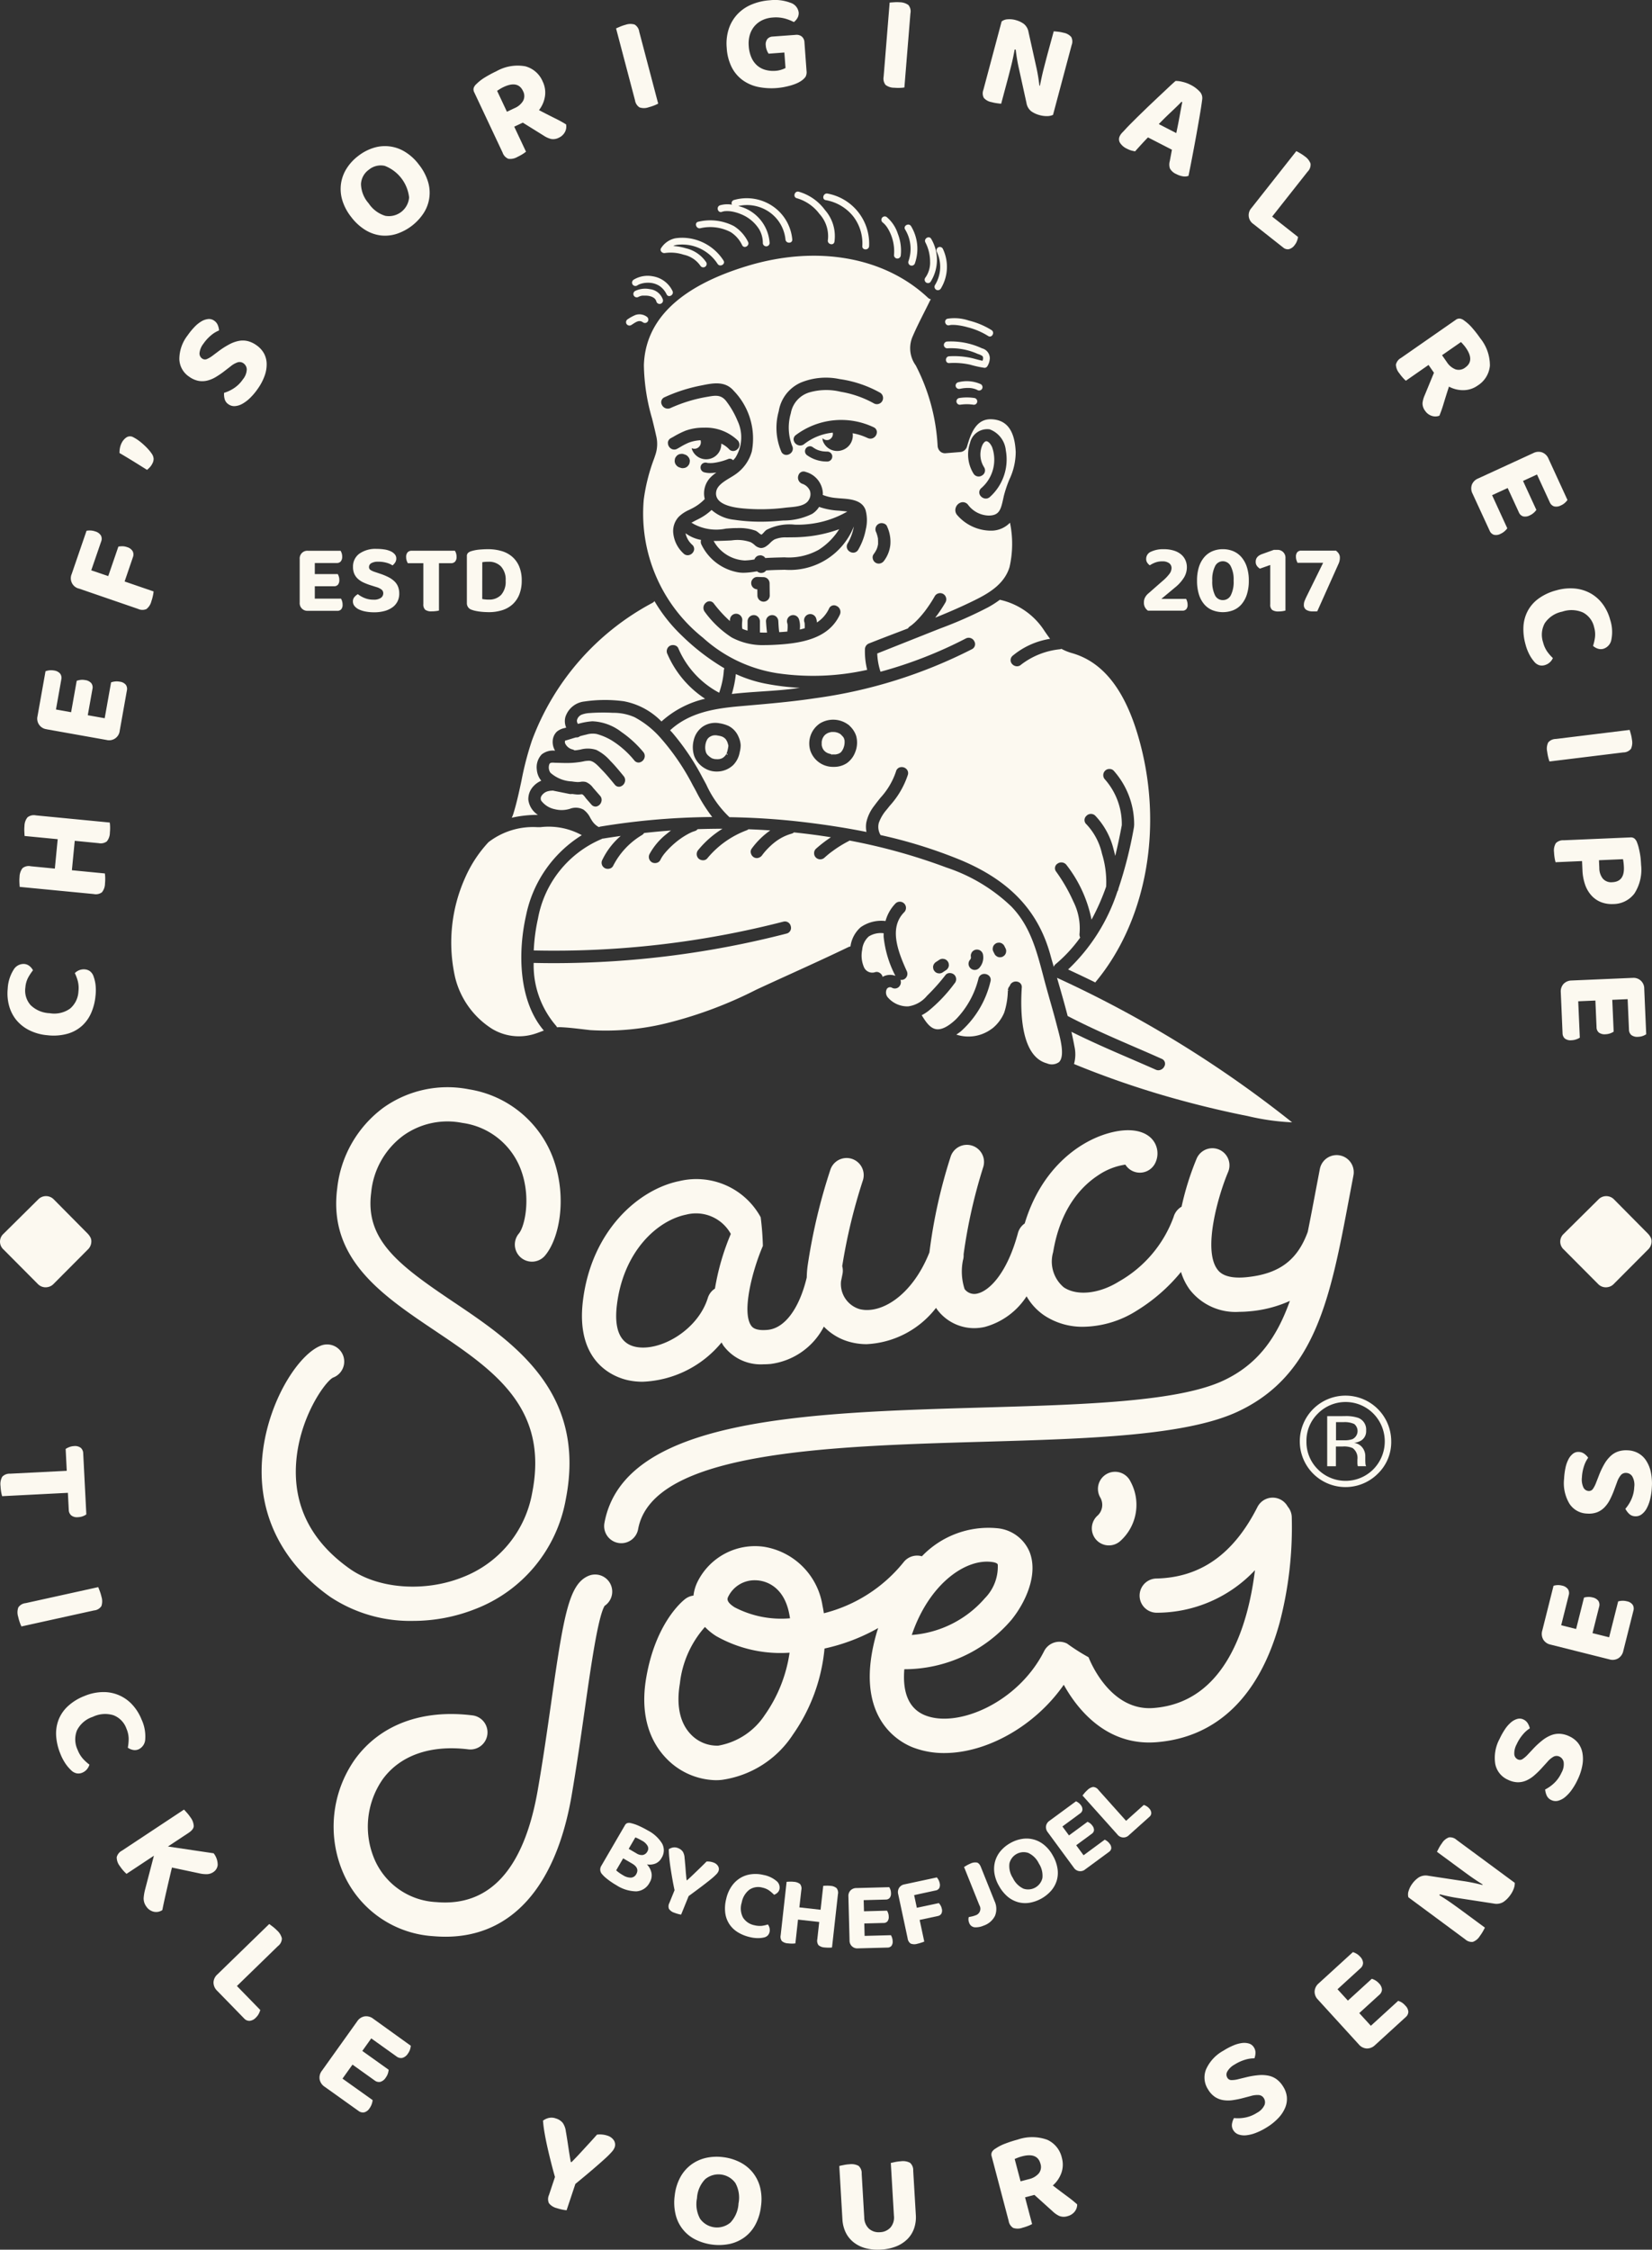 <svg xmlns="http://www.w3.org/2000/svg" width="159.015" height="216.486" viewBox="0 0 159.015 216.486">
  <rect x="0" y="0" width="159.015" height="216.486" fill="#333333" stroke="none"/>
  <g id="Group_1902" data-name="Group 1902" transform="translate(-585.798 -185.559)">
    <g id="Group_5" data-name="Group 5" transform="translate(710.942 319.875)">
      <path id="Path_4" data-name="Path 4" d="M746.277,357.258a4.4,4.4,0,1,1,1.285-3.115A4.226,4.226,0,0,1,746.277,357.258Zm-5.775-5.781a3.651,3.651,0,0,0-1.1,2.672,3.694,3.694,0,0,0,1.094,2.69,3.766,3.766,0,0,0,5.345,0,3.819,3.819,0,0,0,0-5.363,3.761,3.761,0,0,0-5.339,0Zm2.582.245a3.681,3.681,0,0,1,1.315.173,1.2,1.2,0,0,1,.748,1.221,1.054,1.054,0,0,1-.47.951,1.812,1.812,0,0,1-.7.233,1.171,1.171,0,0,1,.827.472,1.325,1.325,0,0,1,.262.746v.353c0,.111,0,.231.011.358a.773.773,0,0,0,.042.251l.029.06h-.8l-.012-.047-.011-.054-.018-.155V355.9a1.176,1.176,0,0,0-.455-1.1,2.045,2.045,0,0,0-.944-.155h-.67v1.9H741.4v-4.819Zm.917.759a2.209,2.209,0,0,0-1.028-.179h-.725v1.746h.767a2.324,2.324,0,0,0,.81-.107.868.868,0,0,0,.177-1.459Z" transform="translate(-738.793 -349.767)" fill="#fcf9f0"/>
    </g>
    <g id="Group_7" data-name="Group 7" transform="translate(585.798 185.559)">
      <g id="Group_6" data-name="Group 6">
        <path id="Path_5" data-name="Path 5" d="M692.306,212.461a3.576,3.576,0,0,1,.311,3.058.327.327,0,0,0,.631.173,4.217,4.217,0,0,0-.377-3.561C692.643,211.779,692.077,212.106,692.306,212.461Z" transform="translate(-605.177 -190.369)" fill="#fcf9f0"/>
        <path id="Path_6" data-name="Path 6" d="M695.812,218.283a.33.33,0,0,0,.118.447.334.334,0,0,0,.448-.117,4.018,4.018,0,0,0,.185-3.839.329.329,0,0,0-.447-.118.335.335,0,0,0-.117.447A3.34,3.34,0,0,1,695.812,218.283Z" transform="translate(-605.816 -190.848)" fill="#fcf9f0"/>
        <path id="Path_7" data-name="Path 7" d="M689.679,211.628a2.187,2.187,0,0,1,.44.52,4.254,4.254,0,0,1,.613,2.6.328.328,0,0,0,.326.326.335.335,0,0,0,.327-.326,4.434,4.434,0,0,0-.29-2.075,3.494,3.494,0,0,0-1.086-1.611.329.329,0,0,0-.448.118A.334.334,0,0,0,689.679,211.628Z" transform="translate(-604.679 -190.193)" fill="#fcf9f0"/>
        <path id="Path_8" data-name="Path 8" d="M682.917,208.961a4.346,4.346,0,0,1,2.663,1.587,4.246,4.246,0,0,1,.857,2.839c-.024.42.63.419.654,0a4.9,4.9,0,0,0-4-5.056C682.679,208.254,682.5,208.884,682.917,208.961Z" transform="translate(-603.434 -189.703)" fill="#fcf9f0"/>
        <path id="Path_9" data-name="Path 9" d="M679.522,208.738a4.152,4.152,0,0,1,2.168,1.505,3.172,3.172,0,0,1,.816,2.514c-.083.411.547.586.631.174a3.8,3.8,0,0,0-.907-3.053,4.761,4.761,0,0,0-2.533-1.77C679.286,208.013,679.111,208.644,679.522,208.738Z" transform="translate(-602.817 -189.662)" fill="#fcf9f0"/>
        <path id="Path_10" data-name="Path 10" d="M670.654,210.193a1.466,1.466,0,0,1,.176-.047.724.724,0,0,1,.175-.022,2.722,2.722,0,0,1,.462.012,3.952,3.952,0,0,1,1.008.273,3.672,3.672,0,0,1,1.764,1.45,2.589,2.589,0,0,1,.36,1.324.327.327,0,0,0,.654,0,3.923,3.923,0,0,0-3.019-3.55,3.763,3.763,0,0,1,3.077.642,3.659,3.659,0,0,1,1.467,2.571c.033.416.686.42.654,0a4.336,4.336,0,0,0-1.736-3.094,4.449,4.449,0,0,0-3.872-.7.311.311,0,0,0-.194.451,2.551,2.551,0,0,0-1.15.058C670.082,209.694,670.253,210.326,670.654,210.193Z" transform="translate(-601.172 -189.806)" fill="#fcf9f0"/>
        <path id="Path_11" data-name="Path 11" d="M668.106,212.246a4.236,4.236,0,0,1,2.939.375,3.017,3.017,0,0,1,1.1,1.259c.194.374.757.043.563-.33a3.735,3.735,0,0,0-1.364-1.515,4.966,4.966,0,0,0-3.407-.419C667.518,211.686,667.693,212.316,668.106,212.246Z" transform="translate(-600.707 -190.282)" fill="#fcf9f0"/>
        <path id="Path_12" data-name="Path 12" d="M663.955,215a3.951,3.951,0,0,1,1.793.16,2.618,2.618,0,0,1,1.619,1.067.327.327,0,0,0,.564-.33,3.234,3.234,0,0,0-1.944-1.349,5.6,5.6,0,0,0-1.23-.226c.019-.01.036-.023.055-.031a1.3,1.3,0,0,1,.2-.062l.078-.014a4.179,4.179,0,0,1,1.045,0,4.064,4.064,0,0,1,2.886,1.831c.233.348.8.021.565-.33a4.753,4.753,0,0,0-3.451-2.155,4.361,4.361,0,0,0-1.212.025,2.146,2.146,0,0,0-1.337.936C663.412,214.775,663.7,215.05,663.955,215Z" transform="translate(-599.948 -190.651)" fill="#fcf9f0"/>
        <path id="Path_13" data-name="Path 13" d="M662.35,220.441a1.129,1.129,0,0,1,.095.1l.013.018c.015.023.028.046.041.069s.018.04.022.047.015.041.021.061a.327.327,0,1,0,.63-.173,1.493,1.493,0,0,0-1.24-.993,2.236,2.236,0,0,0-1.423.17.327.327,0,1,0,.33.564l.037-.02-.01,0,.011,0,.011-.006c.039-.021.021-.007,0,0,.029-.007.069-.026.088-.032a.908.908,0,0,1,.265-.056h.018l.064,0c.052,0,.1,0,.156,0s.106,0,.159.006l.08.007h.016a2.085,2.085,0,0,1,.314.075l.062.023.028.012a1.232,1.232,0,0,1,.136.077l.055.038C662.254,220.371,662.334,220.426,662.35,220.441Z" transform="translate(-599.369 -191.743)" fill="#fcf9f0"/>
        <path id="Path_14" data-name="Path 14" d="M660.992,220.453l.013,0-.011,0Z" transform="translate(-599.486 -191.91)" fill="#fcf9f0"/>
        <path id="Path_15" data-name="Path 15" d="M664.068,219.464a2.551,2.551,0,0,0-1.914-1.412,2.584,2.584,0,0,0-1.817.327.335.335,0,0,0-.118.447.329.329,0,0,0,.447.117,1.2,1.2,0,0,1,.123-.076c.023-.012.048-.023.071-.036l.012-.007.009,0a2.413,2.413,0,0,1,.337-.1,2.479,2.479,0,0,1,.788-.033,1.987,1.987,0,0,1,.824.3,2.037,2.037,0,0,1,.673.8C663.691,220.17,664.254,219.839,664.068,219.464Z" transform="translate(-599.338 -191.467)" fill="#fcf9f0"/>
        <path id="Path_16" data-name="Path 16" d="M659.513,223.458a.333.333,0,0,0,.447.118c.1-.058.19-.123.286-.183.052-.032.1-.063.156-.092.027-.015.055-.029.083-.042l.034-.016h0a1.446,1.446,0,0,1,.178-.052h0l.026,0a.893.893,0,0,1,.095,0h0l.041.007c.033.007.064.019.1.029l.051.026a1.209,1.209,0,0,1,.116.074.329.329,0,0,0,.447-.117.336.336,0,0,0-.117-.447,1.191,1.191,0,0,0-1.072-.164,4,4,0,0,0-.754.412A.331.331,0,0,0,659.513,223.458Z" transform="translate(-599.209 -192.291)" fill="#fcf9f0"/>
        <path id="Path_17" data-name="Path 17" d="M694.7,217.787a.328.328,0,0,0,.462,0,3.961,3.961,0,0,0,.084-4.146c-.194-.374-.758-.043-.564.33a4.022,4.022,0,0,1,.449,1.831,2.483,2.483,0,0,1-.431,1.523A.336.336,0,0,0,694.7,217.787Z" transform="translate(-605.605 -190.641)" fill="#fcf9f0"/>
        <path id="Path_18" data-name="Path 18" d="M697.426,223.669a1.022,1.022,0,0,1,.3-.034,3.652,3.652,0,0,1,.435.022,6.467,6.467,0,0,1,1.02.205,6.87,6.87,0,0,1,1.976.839c.353.232.681-.334.33-.564a7.478,7.478,0,0,0-2.187-.919,4.315,4.315,0,0,0-2.044-.18C696.843,223.138,697.016,223.768,697.426,223.669Z" transform="translate(-606.044 -192.37)" fill="#fcf9f0"/>
        <path id="Path_19" data-name="Path 19" d="M701.062,228.1a1.586,1.586,0,0,0,.231-.743.993.993,0,0,0-.751-.969,7.078,7.078,0,0,0-3.347-.654.337.337,0,0,0-.326.327.328.328,0,0,0,.326.326,6.259,6.259,0,0,1,2.928.535,1.756,1.756,0,0,1,.42.182c.1.078.1.129.1.254a.1.1,0,0,0,0,.022l0,.017c-.006.03-.012.061-.02.091s-.019.063-.029.094l-.083-.015c-.107-.022-.213-.048-.32-.075-.226-.059-.449-.124-.677-.176a7.8,7.8,0,0,0-2.131-.163c-.418.021-.42.675,0,.654a7.133,7.133,0,0,1,2.029.157,10,10,0,0,0,1.373.3A.324.324,0,0,0,701.062,228.1Z" transform="translate(-606.017 -192.868)" fill="#fcf9f0"/>
        <path id="Path_20" data-name="Path 20" d="M699.031,232.981c.108-.008.216-.012.325-.011s.207,0,.311.012l.155.015.032,0,.087.014a.356.356,0,0,0,.251-.033.336.336,0,0,0,.151-.2.331.331,0,0,0-.228-.4,4.7,4.7,0,0,0-1.518,0,.329.329,0,0,0-.2.15.327.327,0,0,0,.37.48c.025,0,.052-.01.077-.011-.087.006.01,0,.029,0Z" transform="translate(-606.288 -194.072)" fill="#fcf9f0"/>
        <path id="Path_21" data-name="Path 21" d="M700.8,231.143a.332.332,0,0,0-.117-.447,3.271,3.271,0,0,0-2.189-.184.328.328,0,0,0-.228.4.335.335,0,0,0,.4.228l.167-.032.105-.017.041-.006a3.714,3.714,0,0,1,.458-.03c.08,0,.161,0,.241.01l.062.007.015,0c.038.006.078.012.115.02a2.12,2.12,0,0,1,.266.071l.062.022c.006,0,.06.025.038.015l.039.018.075.038A.332.332,0,0,0,700.8,231.143Z" transform="translate(-606.27 -193.724)" fill="#fcf9f0"/>
        <path id="Path_22" data-name="Path 22" d="M725.31,322.249l-.425,2.231c-.253,1.343-.495,2.613-.74,3.823-1,2.745-2.768,4.051-5.891,4.364-2.093.212-2.641-.523-2.818-.766-1.405-1.91.1-7.126,1.042-9.353a1.646,1.646,0,0,0-3.029-1.291A27.133,27.133,0,0,0,712,325.882a1.655,1.655,0,0,0-.771,1,11.78,11.78,0,0,1-5.268,6.206c-1.9,1.183-4.03,1.405-5.3.555a3.245,3.245,0,0,1-1.024-3.387c.7-4.237,2.751-6.361,4.342-7.4a6.264,6.264,0,0,1,2.608-1.022,1.646,1.646,0,0,0,2.9-.2,2.078,2.078,0,0,0-.305-2.226c-.789-.909-2.317-1.132-4.206-.6-3.026.851-6.535,3.57-8.076,8.689a1.628,1.628,0,0,0-.65.918c-1.044,3.884-2.757,5.565-3.906,5.826a1.17,1.17,0,0,1-1.229-.43,5.461,5.461,0,0,1-.161-2.765,1.646,1.646,0,0,0,.065-.577,50.551,50.551,0,0,1,1.88-8.37,1.647,1.647,0,1,0-3.145-.977,50,50,0,0,0-2.024,9.155c-1.679,4.221-4.706,5.975-6.726,5.461a2.524,2.524,0,0,1-1.783-2.688c.052-.242.1-.484.149-.735a1.651,1.651,0,0,0-.035-.712,53.507,53.507,0,0,1,1.98-8.227,1.646,1.646,0,0,0-3.116-1.063A55.213,55.213,0,0,0,676,331.607a9.59,9.59,0,0,0-.079,1.085c-.714,2.99-2.119,4.9-3.775,5.045-1.206.111-1.476-.274-1.568-.4-.94-1.3.113-5.351,1.12-7.68a26.946,26.946,0,0,0-.212-2.759,7.052,7.052,0,0,0-7.83-3.48c-3.883.784-8.442,4.716-9.278,11.5-.751,6.086,3.147,7.408,4.36,7.668a6.613,6.613,0,0,0,1.391.141,10.343,10.343,0,0,0,7.591-3.779c.063.106.117.216.189.316a4.464,4.464,0,0,0,3.852,1.784c.217,0,.442-.01.678-.031a6.732,6.732,0,0,0,5.129-3.595,5.411,5.411,0,0,0,2.629,1.509,6.124,6.124,0,0,0,1.49.181,8.984,8.984,0,0,0,6.678-3.494,2.888,2.888,0,0,0,.23.317,4.453,4.453,0,0,0,3.429,1.636,4.735,4.735,0,0,0,1.042-.119,6.969,6.969,0,0,0,4.015-2.946,5.535,5.535,0,0,0,1.743,1.868,6.641,6.641,0,0,0,3.727,1.064,9.862,9.862,0,0,0,5.141-1.557,16.943,16.943,0,0,0,4.253-3.719,5.669,5.669,0,0,0,.832,1.687A5.572,5.572,0,0,0,717.573,336c.319,0,.654-.017,1.008-.052a11.819,11.819,0,0,0,3.844-1c-1.27,3.553-3.1,6.122-6.408,7.67-4.388,2.05-13.5,2.312-23.143,2.59-17,.492-34.578,1-36.428,11.114a1.648,1.648,0,0,0,1.324,1.916,1.755,1.755,0,0,0,.3.027,1.649,1.649,0,0,0,1.619-1.351c1.369-7.493,18.324-7.982,33.283-8.413,9.994-.288,19.435-.56,24.441-2.9,7.5-3.507,8.918-11.008,10.709-20.506l.421-2.22a1.646,1.646,0,1,0-3.233-.621ZM666.4,334.657c-.966,3.132-4.636,5.208-6.968,4.708-1.474-.316-2.075-1.678-1.783-4.045.637-5.165,3.9-8.115,6.662-8.673a3.821,3.821,0,0,1,4.3,1.857,23.134,23.134,0,0,0-1.526,5.261A1.628,1.628,0,0,0,666.4,334.657Z" transform="translate(-598.266 -209.764)" fill="#fcf9f0"/>
        <path id="Path_23" data-name="Path 23" d="M649.252,383.633c.559-3.924,1.251-8.783,1.89-9.825a1.646,1.646,0,0,0-1.6-2.865c-1.84.826-2.349,3.786-3.551,12.224-.372,2.608-.794,5.564-1.3,8.45-1.329,7.551-4.625,11.151-9.746,10.7a6.832,6.832,0,0,1-5.913-4.024,7.994,7.994,0,0,1,.757-7.809c1.679-2.289,4.586-3.309,8.2-2.87a1.647,1.647,0,1,0,.4-3.269c-4.834-.591-8.836.9-11.249,4.19a11.229,11.229,0,0,0-1.1,11.115,10.133,10.133,0,0,0,8.624,5.947c.4.034.784.051,1.166.051,6.3,0,10.576-4.731,12.113-13.457C648.45,389.25,648.876,386.266,649.252,383.633Z" transform="translate(-592.943 -219.28)" fill="#fcf9f0"/>
        <path id="Path_24" data-name="Path 24" d="M714.668,365.224a1.645,1.645,0,0,0,2.321.19A4.683,4.683,0,0,0,718,359.652a1.647,1.647,0,1,0-2.9,1.556,1.411,1.411,0,0,1-.235,1.7A1.646,1.646,0,0,0,714.668,365.224Z" transform="translate(-609.186 -217.093)" fill="#fcf9f0"/>
        <path id="Path_25" data-name="Path 25" d="M631.134,364.821a16.288,16.288,0,0,0,6.031-1.148,13.915,13.915,0,0,0,8.7-10.566c2.028-10.347-5.08-15.124-10.793-18.963-5.312-3.57-8.536-5.987-7.942-10.53a7.708,7.708,0,0,1,3.1-5.5A7.3,7.3,0,0,1,635.9,316.9a7.016,7.016,0,0,1,5.712,4.7c.9,2.606.29,5.3-.271,5.951a1.647,1.647,0,0,0,2.495,2.15c1.422-1.649,2.141-5.53.89-9.171a10.367,10.367,0,0,0-8.181-6.862,10.639,10.639,0,0,0-8.238,1.768,11.122,11.122,0,0,0-4.444,7.744c-.892,6.8,4.325,10.3,9.37,13.691,5.66,3.8,11.007,7.394,9.4,15.6a10.712,10.712,0,0,1-6.693,8.144c-3.648,1.463-8.117,1.133-10.858-.8-3.743-2.642-5.483-6.1-5.17-10.274.324-4.329,2.788-7.746,3.544-8.13a1.647,1.647,0,0,0-1.075-3.113c-2.1.725-4.934,4.977-5.636,9.92-.811,5.711,1.473,10.785,6.436,14.288A13.9,13.9,0,0,0,631.134,364.821Z" transform="translate(-591.402 -208.844)" fill="#fcf9f0"/>
        <path id="Path_26" data-name="Path 26" d="M723.547,362.607a1.645,1.645,0,0,0-2.913.047c-2.293,4.528-5.47,6.778-9.714,6.878a1.646,1.646,0,0,0,.037,3.292.325.325,0,0,0,.04,0,12.987,12.987,0,0,0,9.4-4.094c-.643,5.219-2.783,12.727-9.758,13.262-4.222.339-6.165-4.639-6.258-4.883a19.484,19.484,0,0,1-2.069-1.316,1.649,1.649,0,0,0-2.212.729c-2.489,4.936-8.281,7.419-11.433,6.182-1.827-.719-2.176-2.612-2.021-4.442a13.569,13.569,0,0,0,10.31-4.753c1.34-1.65,2.6-4.346,1.753-6.517a3.731,3.731,0,0,0-3.126-2.3,8.873,8.873,0,0,0-7.247,2.7,1.649,1.649,0,0,0-1.75.557,14.328,14.328,0,0,1-7.686,4.926q-.054-.377-.132-.739a6.793,6.793,0,0,0-5.68-5.666,6.179,6.179,0,0,0-6.312,3.305,4.042,4.042,0,0,0-.424,1.4,1.621,1.621,0,0,0-.8.328c-.291.222-2.859,2.325-3.754,7.6-.677,3.975.642,6.361,1.867,7.663a6.8,6.8,0,0,0,4.838,2.173,5.117,5.117,0,0,0,.594-.034,9.782,9.782,0,0,0,6.819-4.345,17.176,17.176,0,0,0,3.048-8.291,18.471,18.471,0,0,0,5.166-1.971c-.044.14-.095.276-.137.418-2.343,8.078,2.06,10.509,3.465,11.063a8.283,8.283,0,0,0,3.036.548c4.091,0,8.739-2.6,11.5-6.571,1.144,2.072,3.734,5.556,8.211,5.556.222,0,.448-.008.681-.026,5.85-.449,9.965-4.444,11.9-11.554a36.287,36.287,0,0,0,1.152-10.14A1.634,1.634,0,0,0,723.547,362.607Zm-50.3,20.008a6.747,6.747,0,0,1-4.507,3,3.482,3.482,0,0,1-2.68-1.125c-1.022-1.085-1.374-2.764-1.018-4.854a9.792,9.792,0,0,1,2.413-5.443,5.72,5.72,0,0,0,1.077.877,12.556,12.556,0,0,0,7.068,1.6A13.836,13.836,0,0,1,673.25,382.615ZM670.307,372.3c-.851-.544-.7-.851-.595-1.052a2.815,2.815,0,0,1,2.548-1.548,3.177,3.177,0,0,1,.4.027c.689.088,2.348.568,2.882,3.084q.058.269.1.549A9.68,9.68,0,0,1,670.307,372.3Zm24.292-4.391a3.657,3.657,0,0,1,.514.036c.456.066.51.2.527.245a4.331,4.331,0,0,1-1.242,3.239,10.326,10.326,0,0,1-7.034,3.535C688.9,370.41,692.075,367.909,694.6,367.909Z" transform="translate(-599.599 -217.633)" fill="#fcf9f0"/>
        <path id="Path_27" data-name="Path 27" d="M661,400.734a9.045,9.045,0,0,0-.858-.439,3.837,3.837,0,0,0-.758-.258.626.626,0,0,0-.333-.007.409.409,0,0,0-.236.2l-2.287,3.927a.659.659,0,0,0,.1.811,2.518,2.518,0,0,0,.3.3c.115.1.233.191.355.282s.242.171.362.251.231.145.329.2a3.6,3.6,0,0,0,1.93.6,1.536,1.536,0,0,0,1.282-.847,1.322,1.322,0,0,0,.188-.873,1.674,1.674,0,0,0-.449-.877,1.522,1.522,0,0,0,.824-.08,1.179,1.179,0,0,0,.575-.522,1.364,1.364,0,0,0,.065-1.4A3.488,3.488,0,0,0,661,400.734Zm-1.1,4.209a.614.614,0,0,1-.529.338,1.39,1.39,0,0,1-.734-.225,4.183,4.183,0,0,1-.37-.235,2.614,2.614,0,0,1-.3-.242l.672-1.155.848.495C659.99,404.212,660.125,404.552,659.9,404.943Zm1.067-2.174a.631.631,0,0,1-.438.333.91.91,0,0,1-.591-.146l-.766-.447.64-1.1a3.223,3.223,0,0,1,.3.133c.119.06.231.12.335.18a1.307,1.307,0,0,1,.548.514A.542.542,0,0,1,660.967,402.769Z" transform="translate(-598.656 -224.598)" fill="#fcf9f0"/>
        <path id="Path_28" data-name="Path 28" d="M665.392,409.3a1.7,1.7,0,0,0,.289.06l.725-1.783q.791-.579,1.321-.98c.352-.271.637-.492.856-.672a5.617,5.617,0,0,0,.479-.435,1.037,1.037,0,0,0,.2-.273.55.55,0,0,0-.02-.511.806.806,0,0,0-.415-.344,1.694,1.694,0,0,0-.34-.093,1.785,1.785,0,0,0-.358-.016c-.175.178-.339.338-.491.488s-.3.291-.451.436l-.447.43c-.152.145-.314.294-.488.452l-.044-.02c0-.022-.014-.087-.024-.193s-.022-.233-.036-.38-.026-.3-.038-.475-.025-.329-.039-.475-.025-.276-.035-.387-.018-.175-.022-.2a1.309,1.309,0,0,0-.176-.632,1,1,0,0,0-.452-.334.859.859,0,0,0-.5-.057,1.108,1.108,0,0,0-.391.162,8.457,8.457,0,0,0,.053.886q.05.507.133,1.04c.056.356.115.708.178,1.062s.127.668.189.957l-.5,1.229a.693.693,0,0,0-.042.56.942.942,0,0,0,.518.378A3.32,3.32,0,0,0,665.392,409.3Z" transform="translate(-600.118 -225.121)" fill="#fcf9f0"/>
        <path id="Path_29" data-name="Path 29" d="M674.812,406.115a3.225,3.225,0,0,0-1.162-.069,2.653,2.653,0,0,0-1.046.352,2.758,2.758,0,0,0-.839.787,3.427,3.427,0,0,0-.533,1.228,3.661,3.661,0,0,0-.091,1.386,2.532,2.532,0,0,0,.409,1.075,2.612,2.612,0,0,0,.808.762,3.831,3.831,0,0,0,1.118.453,3.294,3.294,0,0,0,.8.106,2.46,2.46,0,0,0,.541-.053.752.752,0,0,0,.4-.191.7.7,0,0,0,.182-.325.852.852,0,0,0,0-.408.861.861,0,0,0-.159-.338,3.083,3.083,0,0,1-.585.133,2.129,2.129,0,0,1-.708-.058,1.665,1.665,0,0,1-1.1-.739,1.886,1.886,0,0,1-.122-1.448,1.994,1.994,0,0,1,.736-1.233,1.515,1.515,0,0,1,1.273-.194,1.746,1.746,0,0,1,.645.282,3.742,3.742,0,0,1,.458.4.914.914,0,0,0,.321-.193.652.652,0,0,0,.2-.351.8.8,0,0,0-.3-.789A2.722,2.722,0,0,0,674.812,406.115Z" transform="translate(-601.328 -225.692)" fill="#fcf9f0"/>
        <path id="Path_30" data-name="Path 30" d="M682.459,407.329a2.961,2.961,0,0,0-.4-.016c-.132,0-.233.011-.3.016l-.255,2.3-2.041-.229.187-1.668a.685.685,0,0,0-.128-.584,1.07,1.07,0,0,0-.6-.208,2.246,2.246,0,0,0-.388-.014c-.132,0-.231.009-.3.016l-.571,5.131a.705.705,0,0,0,.115.57.967.967,0,0,0,.6.22,3.134,3.134,0,0,0,.4.022,2.329,2.329,0,0,0,.3-.02l.254-2.288,2.041.227-.184,1.661a.71.71,0,0,0,.115.571.979.979,0,0,0,.6.222,3.766,3.766,0,0,0,.4.02,2.055,2.055,0,0,0,.3-.02l.57-5.118a.716.716,0,0,0-.127-.588A.983.983,0,0,0,682.459,407.329Z" transform="translate(-602.518 -225.855)" fill="#fcf9f0"/>
        <path id="Path_31" data-name="Path 31" d="M689.61,408.606a.67.67,0,0,0,.124-.471.962.962,0,0,0-.056-.322,1.324,1.324,0,0,0-.11-.237l-3.16.084a.782.782,0,0,0-.572.231.766.766,0,0,0-.2.582l.11,4.217a.744.744,0,0,0,.815.773l2.833-.075a.5.5,0,0,0,.375-.151.656.656,0,0,0,.127-.462,1.137,1.137,0,0,0-.058-.333,1.08,1.08,0,0,0-.111-.246l-2.53.066-.031-1.193,1.853-.049a.484.484,0,0,0,.377-.157.677.677,0,0,0,.121-.467,1,1,0,0,0-.056-.324,1.08,1.08,0,0,0-.111-.236l-2.214.06-.029-1.072,2.119-.056A.485.485,0,0,0,689.61,408.606Z" transform="translate(-603.972 -225.975)" fill="#fcf9f0"/>
        <path id="Path_32" data-name="Path 32" d="M695.564,409.116a1.793,1.793,0,0,0-.158-.217l-2.121.451-.26-1.22,2.071-.447a.484.484,0,0,0,.348-.231.684.684,0,0,0,.036-.487,1.115,1.115,0,0,0-.115-.313,1.262,1.262,0,0,0-.155-.224l-3.111.667a.77.77,0,0,0-.519.333.78.78,0,0,0-.09.609l.91,4.257a.706.706,0,0,0,.29.5.952.952,0,0,0,.644.018,3.274,3.274,0,0,0,.386-.109A1.919,1.919,0,0,0,694,412.6l-.445-2.081,1.746-.375a.509.509,0,0,0,.342-.222.654.654,0,0,0,.044-.487A1.038,1.038,0,0,0,695.564,409.116Z" transform="translate(-605.034 -225.766)" fill="#fcf9f0"/>
        <path id="Path_33" data-name="Path 33" d="M702.181,408.385l-1.307-3.26c-.1-.26-.233-.411-.389-.451a1.048,1.048,0,0,0-.628.1,3.1,3.1,0,0,0-.348.171l-.263.157,1.475,3.678a.661.661,0,0,1-.4.982,1.954,1.954,0,0,1-.3.093c-.1.022-.2.044-.319.065a.656.656,0,0,0-.033.237.853.853,0,0,0,.068.313.625.625,0,0,0,.534.434,1.87,1.87,0,0,0,.853-.158,1.9,1.9,0,0,0,1.1-.944A1.77,1.77,0,0,0,702.181,408.385Z" transform="translate(-606.45 -225.443)" fill="#fcf9f0"/>
        <path id="Path_34" data-name="Path 34" d="M704.089,407.449a2.721,2.721,0,0,0,1.012.531,2.585,2.585,0,0,0,1.108.051,3.59,3.59,0,0,0,2.065-1.159,2.7,2.7,0,0,0,.538-.973,2.636,2.636,0,0,0,.075-1.141,3.568,3.568,0,0,0-.449-1.262,3.472,3.472,0,0,0-.843-1.03,2.659,2.659,0,0,0-1.016-.524,2.63,2.63,0,0,0-1.112-.052,3.323,3.323,0,0,0-1.123.4,3.358,3.358,0,0,0-.922.748,2.675,2.675,0,0,0-.532.971,2.742,2.742,0,0,0-.083,1.141,3.44,3.44,0,0,0,.443,1.257A3.7,3.7,0,0,0,704.089,407.449Zm.168-3.189a1.4,1.4,0,0,1,1.819-1.02,2.114,2.114,0,0,1,1.014,1.013,2.142,2.142,0,0,1,.342,1.4,1.411,1.411,0,0,1-1.824,1.024,2.131,2.131,0,0,1-1.017-1.024A2.087,2.087,0,0,1,704.258,404.259Z" transform="translate(-607.094 -224.933)" fill="#fcf9f0"/>
        <path id="Path_35" data-name="Path 35" d="M714.774,401.306a1.283,1.283,0,0,0-.233-.142l-2.038,1.5-.708-.963,1.493-1.1a.484.484,0,0,0,.22-.344.682.682,0,0,0-.167-.453,1.014,1.014,0,0,0-.231-.233,1.3,1.3,0,0,0-.226-.127l-1.784,1.31-.633-.86,1.708-1.259a.487.487,0,0,0,.219-.351.674.674,0,0,0-.164-.46A1.055,1.055,0,0,0,712,397.6a1.234,1.234,0,0,0-.226-.129l-2.546,1.872a.773.773,0,0,0-.339.515.788.788,0,0,0,.17.593l2.5,3.4a.741.741,0,0,0,1.108.169l2.285-1.681a.5.5,0,0,0,.218-.338.64.64,0,0,0-.16-.451A1.091,1.091,0,0,0,714.774,401.306Z" transform="translate(-608.204 -224.134)" fill="#fcf9f0"/>
        <path id="Path_36" data-name="Path 36" d="M719.333,397.629a1.391,1.391,0,0,0-.247-.114l-1.707,1.53-2.656-2.967a.673.673,0,0,0-.52-.291,1.028,1.028,0,0,0-.556.308,2.64,2.64,0,0,0-.271.278c-.084.1-.147.182-.191.237l3.355,3.747a.738.738,0,0,0,1.12.062l1.972-1.766a.475.475,0,0,0,.173-.368.688.688,0,0,0-.211-.444A1.012,1.012,0,0,0,719.333,397.629Z" transform="translate(-608.987 -223.829)" fill="#fcf9f0"/>
        <path id="Path_37" data-name="Path 37" d="M589.437,334.73a1.036,1.036,0,0,0,.757.323,1.143,1.143,0,0,0,.379-.072,1.014,1.014,0,0,0,.379-.251l3.3-3.314a1.073,1.073,0,0,0,.338-.775.82.82,0,0,0-.089-.393,1.657,1.657,0,0,0-.249-.347l-3.268-3.3a1.046,1.046,0,0,0-1.514,0l-3.332,3.3a1.014,1.014,0,0,0,0,1.514Z" transform="translate(-585.798 -211.176)" fill="#fcf9f0"/>
        <path id="Path_38" data-name="Path 38" d="M773.833,326.279a1.031,1.031,0,0,0-.757.324l-3.332,3.3a1.013,1.013,0,0,0,0,1.514l3.3,3.314a1.034,1.034,0,0,0,.756.323,1.143,1.143,0,0,0,.379-.072,1.006,1.006,0,0,0,.378-.251l3.3-3.314a1.076,1.076,0,0,0,.338-.775.81.81,0,0,0-.09-.393,1.618,1.618,0,0,0-.248-.347l-3.268-3.3A1.038,1.038,0,0,0,773.833,326.279Z" transform="translate(-619.221 -211.176)" fill="#fcf9f0"/>
        <path id="Path_39" data-name="Path 39" d="M592.427,361.816a.718.718,0,0,0,.24.539.9.9,0,0,0,.657.169,1.5,1.5,0,0,0,.459-.091,1.254,1.254,0,0,0,.335-.178l-.3-5.862a.739.739,0,0,0-.232-.539.921.921,0,0,0-.664-.169,1.429,1.429,0,0,0-.459.1,1.791,1.791,0,0,0-.336.172l.107,2.106-5.456.276a.968.968,0,0,0-.754.294,1.423,1.423,0,0,0-.165.895,4.9,4.9,0,0,0,.06.564,3.369,3.369,0,0,0,.095.412l6.328-.323Z" transform="translate(-585.808 -216.528)" fill="#fcf9f0"/>
        <path id="Path_40" data-name="Path 40" d="M595.935,374.1a1.452,1.452,0,0,0,.008-.889,4.122,4.122,0,0,0-.159-.534c-.065-.173-.117-.308-.156-.4l-6.988,1.541a.959.959,0,0,0-.7.407,1.379,1.379,0,0,0-.017.9,4.6,4.6,0,0,0,.154.543,3.466,3.466,0,0,0,.16.392l6.989-1.541A.935.935,0,0,0,595.935,374.1Z" transform="translate(-586.174 -219.549)" fill="#fcf9f0"/>
        <path id="Path_41" data-name="Path 41" d="M599.176,388.157a2.524,2.524,0,0,1,.209.966,4.888,4.888,0,0,1-.082.852,1.29,1.29,0,0,0,.479.211.9.9,0,0,0,.557-.053,1.117,1.117,0,0,0,.641-.986,3.857,3.857,0,0,0-.361-1.9,4.617,4.617,0,0,0-.865-1.388,3.736,3.736,0,0,0-2.819-1.236,4.757,4.757,0,0,0-1.815.383,4.971,4.971,0,0,0-1.633,1.022,3.528,3.528,0,0,0-.877,1.337,3.723,3.723,0,0,0-.2,1.546,5.477,5.477,0,0,0,.4,1.65,4.853,4.853,0,0,0,.53,1,3.925,3.925,0,0,0,.5.579,1.07,1.07,0,0,0,.547.305.939.939,0,0,0,.512-.056,1.167,1.167,0,0,0,.461-.326,1.267,1.267,0,0,0,.249-.456,4.464,4.464,0,0,1-.623-.566,2.846,2.846,0,0,1-.514-.857,2.347,2.347,0,0,1-.068-1.864,2.6,2.6,0,0,1,1.529-1.314,2.732,2.732,0,0,1,1.986-.155A2.148,2.148,0,0,1,599.176,388.157Z" transform="translate(-587 -221.797)" fill="#fcf9f0"/>
        <path id="Path_42" data-name="Path 42" d="M609.252,403.78a1.786,1.786,0,0,0-.39-1.127l-4.4-.653,1.985-1.311q.486-.321.5-.655a1.489,1.489,0,0,0-.315-.838,3.737,3.737,0,0,0-.334-.432c-.122-.138-.219-.245-.288-.317l-5.968,3.949a.984.984,0,0,0-.509.632,1.353,1.353,0,0,0,.3.856,3.708,3.708,0,0,0,.344.447,3.453,3.453,0,0,0,.3.3l2.635-1.744-.843,3.231a4.7,4.7,0,0,0-.143.829,1.29,1.29,0,0,0,.245.813,1.192,1.192,0,0,0,.684.506,1.042,1.042,0,0,0,.869-.149q.13-.665.37-1.718t.555-2.374l2.619.555a2.884,2.884,0,0,0,.791.08,1.146,1.146,0,0,0,.577-.2A.918.918,0,0,0,609.252,403.78Z" transform="translate(-588.298 -224.313)" fill="#fcf9f0"/>
        <path id="Path_43" data-name="Path 43" d="M616.631,412.166q-.221-.169-.344-.256l-5,4.86a1.07,1.07,0,0,0-.362.775,1.109,1.109,0,0,0,.353.791L613.875,421a.676.676,0,0,0,.528.227.951.951,0,0,0,.605-.317,1.387,1.387,0,0,0,.28-.376,1.834,1.834,0,0,0,.139-.349l-2.249-2.31,3.955-3.847a.927.927,0,0,0,.372-.737,1.5,1.5,0,0,0-.467-.764A3.8,3.8,0,0,0,616.631,412.166Z" transform="translate(-590.373 -226.764)" fill="#fcf9f0"/>
        <path id="Path_44" data-name="Path 44" d="M627.737,422.772a1.07,1.07,0,0,0-.711.475l-3.4,4.759a1.073,1.073,0,0,0-.218.827,1.109,1.109,0,0,0,.488.715l3.247,2.317a.7.7,0,0,0,.546.146.877.877,0,0,0,.528-.4,1.625,1.625,0,0,0,.293-.781l-2.9-2.067.961-1.348,2.121,1.515a.683.683,0,0,0,.556.145.924.924,0,0,0,.526-.412,1.436,1.436,0,0,0,.207-.4,1.763,1.763,0,0,0,.072-.354l-2.536-1.811.861-1.207,2.426,1.733a.7.7,0,0,0,.566.145.935.935,0,0,0,.535-.415,1.391,1.391,0,0,0,.207-.4,1.679,1.679,0,0,0,.072-.354L628.57,423A1.1,1.1,0,0,0,627.737,422.772Z" transform="translate(-592.642 -228.739)" fill="#fcf9f0"/>
        <path id="Path_45" data-name="Path 45" d="M655.877,436.415a2.191,2.191,0,0,0-.484-.1,2.243,2.243,0,0,0-.5.006q-.342.388-.641.713l-.589.641q-.289.314-.586.635c-.2.212-.412.434-.64.664l-.064-.02c-.009-.031-.025-.12-.052-.269s-.054-.323-.087-.523-.065-.419-.1-.654-.069-.452-.1-.653-.061-.379-.085-.53-.041-.245-.05-.277a1.828,1.828,0,0,0-.308-.862,1.382,1.382,0,0,0-.665-.423,1.2,1.2,0,0,0-.7-.04,1.505,1.505,0,0,0-.531.256,12.082,12.082,0,0,0,.158,1.223c.081.465.178.94.289,1.43s.228.971.351,1.454.24.92.355,1.312l-.581,1.744a.944.944,0,0,0,0,.78,1.366,1.366,0,0,0,.761.477,5.007,5.007,0,0,0,.527.14,3.591,3.591,0,0,0,.411.061l.846-2.535q1.052-.861,1.755-1.466t1.134-1a7.249,7.249,0,0,0,.632-.639,1.321,1.321,0,0,0,.25-.39.766.766,0,0,0-.074-.708A1.158,1.158,0,0,0,655.877,436.415Z" transform="translate(-597.428 -230.91)" fill="#fcf9f0"/>
        <path id="Path_46" data-name="Path 46" d="M672.676,440.781a3.781,3.781,0,0,0-1.22-.971,4.818,4.818,0,0,0-1.6-.481,4.761,4.761,0,0,0-1.667.071,3.826,3.826,0,0,0-1.413.644,3.756,3.756,0,0,0-1.043,1.2,4.777,4.777,0,0,0-.546,1.767,4.929,4.929,0,0,0,.088,1.849,3.607,3.607,0,0,0,1.914,2.4,5.125,5.125,0,0,0,3.305.415,3.827,3.827,0,0,0,1.42-.644,3.664,3.664,0,0,0,1.037-1.21,4.906,4.906,0,0,0,.539-1.773,4.758,4.758,0,0,0-.093-1.844A3.779,3.779,0,0,0,672.676,440.781Zm-1.349,3a2.922,2.922,0,0,1-.779,1.842,2.006,2.006,0,0,1-2.919-.363,2.916,2.916,0,0,1-.3-1.978,2.867,2.867,0,0,1,.783-1.828,2,2,0,0,1,2.912.363A2.889,2.889,0,0,1,671.327,443.779Z" transform="translate(-600.24 -231.747)" fill="#fcf9f0"/>
        <path id="Path_47" data-name="Path 47" d="M691.679,440.73a.938.938,0,0,0-.307-.764,1.447,1.447,0,0,0-.876-.147,4.274,4.274,0,0,0-.554.071c-.182.039-.321.07-.419.092l.3,5.085a1.473,1.473,0,0,1-.331,1.125,1.425,1.425,0,0,1-1.017.452,1.405,1.405,0,0,1-1.048-.33,1.485,1.485,0,0,1-.461-1.081l-.246-4.212a.933.933,0,0,0-.307-.764,1.47,1.47,0,0,0-.877-.149,3.779,3.779,0,0,0-.553.074c-.183.035-.322.067-.419.091l.3,5.123a3.32,3.32,0,0,0,.317,1.274,2.728,2.728,0,0,0,.755.941,3.16,3.16,0,0,0,1.143.57,4.588,4.588,0,0,0,1.494.138,4.665,4.665,0,0,0,1.476-.312,3.226,3.226,0,0,0,1.075-.7,2.734,2.734,0,0,0,.639-1.024,3.309,3.309,0,0,0,.168-1.3Z" transform="translate(-603.777 -231.843)" fill="#fcf9f0"/>
        <path id="Path_48" data-name="Path 48" d="M708.374,441.634a2.888,2.888,0,0,0,.827-1.215,2.4,2.4,0,0,0,.045-1.435,2.5,2.5,0,0,0-1.4-1.744,4.267,4.267,0,0,0-2.84-.025,11.575,11.575,0,0,0-1.205.388,4.335,4.335,0,0,0-.942.481.917.917,0,0,0-.339.321.564.564,0,0,0-.031.432l1.634,6.205a.97.97,0,0,0,.435.677,1.371,1.371,0,0,0,.9-.018,4.758,4.758,0,0,0,.538-.176,3.13,3.13,0,0,0,.384-.178l-.678-2.57.9-.236,1.75,1.577a2.388,2.388,0,0,0,.647.452,1.2,1.2,0,0,0,.809.013,1.279,1.279,0,0,0,.639-.394,1.1,1.1,0,0,0,.272-.734,11.558,11.558,0,0,0-.979-.789Q709.089,442.185,708.374,441.634Zm-1.359-1.152a1.766,1.766,0,0,1-.94.542l-.805.212-.567-2.15c.108-.047.217-.091.326-.133a3.62,3.62,0,0,1,.371-.118q1.493-.395,1.783.706A.989.989,0,0,1,707.015,440.483Z" transform="translate(-607.034 -231.329)" fill="#fcf9f0"/>
        <path id="Path_49" data-name="Path 49" d="M735.11,430.1a2.479,2.479,0,0,0-.623-.7,2.023,2.023,0,0,0-.788-.349,3.32,3.32,0,0,0-.973-.049,7.961,7.961,0,0,0-1.182.2l-.741.181a2.645,2.645,0,0,1-.686.093.456.456,0,0,1-.384-.236.582.582,0,0,1,0-.59,1.8,1.8,0,0,1,.705-.673,4.041,4.041,0,0,1,1.023-.465,2.889,2.889,0,0,1,.884-.131,1.659,1.659,0,0,0,.1-.519.941.941,0,0,0-.152-.537.843.843,0,0,0-.465-.365,1.624,1.624,0,0,0-.681-.052,3.153,3.153,0,0,0-.842.238,6.406,6.406,0,0,0-.949.5,3.833,3.833,0,0,0-1.669,1.8,2.093,2.093,0,0,0,.206,1.944,2.208,2.208,0,0,0,.654.706,2.026,2.026,0,0,0,.784.305,3.026,3.026,0,0,0,.919.005,8.559,8.559,0,0,0,1.066-.221l.694-.182a2.159,2.159,0,0,1,.776-.087.628.628,0,0,1,.47.309.735.735,0,0,1,.054.659,1.63,1.63,0,0,1-.731.744,3.21,3.21,0,0,1-1.162.459,3.731,3.731,0,0,1-1.043.042,1.8,1.8,0,0,0-.191.57.882.882,0,0,0,.138.615.952.952,0,0,0,.514.4,1.723,1.723,0,0,0,.754.067,3.528,3.528,0,0,0,.919-.238,5.935,5.935,0,0,0,1.023-.519,5.328,5.328,0,0,0,1.151-.935,3.292,3.292,0,0,0,.639-1,2.18,2.18,0,0,0,.142-1.018A2.283,2.283,0,0,0,735.11,430.1Z" transform="translate(-611.598 -229.31)" fill="#fcf9f0"/>
        <path id="Path_50" data-name="Path 50" d="M748.884,420.056a1.635,1.635,0,0,0-.341-.153l-2.63,2.4-1.115-1.221,1.925-1.755a.7.7,0,0,0,.26-.514.939.939,0,0,0-.294-.6,1.492,1.492,0,0,0-.352-.287,1.777,1.777,0,0,0-.333-.145l-2.3,2.1-1-1.094,2.2-2.011a.7.7,0,0,0,.259-.521.924.924,0,0,0-.293-.61,1.327,1.327,0,0,0-.353-.287,1.667,1.667,0,0,0-.331-.145l-3.286,3a1.11,1.11,0,0,0-.4.766,1.07,1.07,0,0,0,.316.8l3.94,4.32a1.076,1.076,0,0,0,.762.388,1.109,1.109,0,0,0,.8-.327l2.946-2.689a.706.706,0,0,0,.258-.5.888.888,0,0,0-.284-.6A1.547,1.547,0,0,0,748.884,420.056Z" transform="translate(-613.96 -227.364)" fill="#fcf9f0"/>
        <path id="Path_51" data-name="Path 51" d="M755.425,401.715a1.324,1.324,0,0,0-.667.559,3.668,3.668,0,0,0-.3.472c-.082.156-.144.274-.182.357l1.768,1.3q.584.432,1.227.9c.429.312.893.623,1.4.94l-.021.052c-.323-.083-.635-.156-.941-.218s-.615-.119-.932-.163l-3.328-.505a1.285,1.285,0,0,0-.917.151,2.474,2.474,0,0,0-.631.61,2.246,2.246,0,0,0-.35.684,1.037,1.037,0,0,0-.025.626L757,411.529a.922.922,0,0,0,.734.24,1.321,1.321,0,0,0,.668-.56,4.263,4.263,0,0,0,.3-.456q.128-.231.188-.354l-1.98-1.461q-.542-.4-1.13-.82t-1.266-.835l.035-.092c.322.083.636.156.94.218s.615.118.933.163l3.309.508a1.283,1.283,0,0,0,.932-.147,2.527,2.527,0,0,0,.627-.606,2.577,2.577,0,0,0,.375-.675,1.47,1.47,0,0,0,.1-.564l-5.6-4.133A.929.929,0,0,0,755.425,401.715Z" transform="translate(-615.959 -224.905)" fill="#fcf9f0"/>
        <path id="Path_52" data-name="Path 52" d="M769.7,390.076a2.292,2.292,0,0,0-.823-.627,2.453,2.453,0,0,0-.9-.243,2.042,2.042,0,0,0-.852.136,3.3,3.3,0,0,0-.842.49,7.815,7.815,0,0,0-.882.811l-.523.557a2.652,2.652,0,0,1-.526.45.456.456,0,0,1-.45.013.585.585,0,0,1-.325-.492,1.8,1.8,0,0,1,.224-.949,4.021,4.021,0,0,1,.6-.948,2.8,2.8,0,0,1,.67-.591,1.687,1.687,0,0,0-.2-.487.952.952,0,0,0-.42-.368.83.83,0,0,0-.589-.051,1.577,1.577,0,0,0-.6.327,3.147,3.147,0,0,0-.577.657,6.812,6.812,0,0,0-.524.933,3.839,3.839,0,0,0-.416,2.424,2.094,2.094,0,0,0,1.233,1.517,2.238,2.238,0,0,0,.935.236,2.013,2.013,0,0,0,.824-.172,3.025,3.025,0,0,0,.773-.5,8.476,8.476,0,0,0,.774-.766l.481-.53a2.157,2.157,0,0,1,.6-.5.631.631,0,0,1,.562,0,.736.736,0,0,1,.4.523,1.632,1.632,0,0,1-.207,1.022,3.173,3.173,0,0,1-.724,1.018,3.655,3.655,0,0,1-.851.6,1.8,1.8,0,0,0,.151.583.882.882,0,0,0,.451.439.943.943,0,0,0,.652.06,1.763,1.763,0,0,0,.669-.354,3.656,3.656,0,0,0,.641-.7,6.214,6.214,0,0,0,.573-.993,5.293,5.293,0,0,0,.454-1.41,3.264,3.264,0,0,0-.011-1.191A2.184,2.184,0,0,0,769.7,390.076Z" transform="translate(-617.816 -222.365)" fill="#fcf9f0"/>
        <path id="Path_53" data-name="Path 53" d="M775.418,373.594a1.554,1.554,0,0,0-.465-.049,1.7,1.7,0,0,0-.37.061l-.868,3.452-1.6-.4.634-2.525a.693.693,0,0,0-.067-.573.932.932,0,0,0-.576-.339,1.419,1.419,0,0,0-.453-.044,1.6,1.6,0,0,0-.357.062l-.76,3.022L769.1,375.9l.726-2.891a.7.7,0,0,0-.073-.579.93.93,0,0,0-.581-.347,1.438,1.438,0,0,0-.452-.045,1.668,1.668,0,0,0-.357.062l-1.084,4.312a1.1,1.1,0,0,0,.092.86,1.07,1.07,0,0,0,.7.49l5.67,1.423a1.067,1.067,0,0,0,.85-.1,1.107,1.107,0,0,0,.487-.715l.973-3.869a.712.712,0,0,0-.064-.563A.882.882,0,0,0,775.418,373.594Z" transform="translate(-618.826 -219.504)" fill="#fcf9f0"/>
        <path id="Path_54" data-name="Path 54" d="M778.2,358.256a3.258,3.258,0,0,0-.457-1.1,2.154,2.154,0,0,0-.751-.7,2.269,2.269,0,0,0-1-.276,2.47,2.47,0,0,0-.928.111,2,2,0,0,0-.738.446,3.285,3.285,0,0,0-.6.768,7.722,7.722,0,0,0-.514,1.082l-.277.711a2.732,2.732,0,0,1-.317.614.463.463,0,0,1-.415.181.588.588,0,0,1-.486-.336,1.823,1.823,0,0,1-.147-.963,4.115,4.115,0,0,1,.205-1.1,2.867,2.867,0,0,1,.4-.8,1.629,1.629,0,0,0-.37-.376.944.944,0,0,0-.527-.182.826.826,0,0,0-.566.172,1.6,1.6,0,0,0-.432.528,3.193,3.193,0,0,0-.29.824,6.748,6.748,0,0,0-.136,1.063,3.843,3.843,0,0,0,.52,2.4,2.088,2.088,0,0,0,1.711.945,2.234,2.234,0,0,0,.955-.129,2.047,2.047,0,0,0,.7-.468,3.038,3.038,0,0,0,.531-.751,8.64,8.64,0,0,0,.43-1l.249-.673a2.123,2.123,0,0,1,.374-.685.623.623,0,0,1,.521-.207.724.724,0,0,1,.572.334,1.621,1.621,0,0,1,.191,1.025,3.173,3.173,0,0,1-.291,1.215,3.646,3.646,0,0,1-.563.878,1.82,1.82,0,0,0,.358.483.86.86,0,0,0,.583.238.938.938,0,0,0,.626-.187,1.76,1.76,0,0,0,.488-.579,3.69,3.69,0,0,0,.333-.892,6.181,6.181,0,0,0,.16-1.134A5.321,5.321,0,0,0,778.2,358.256Z" transform="translate(-619.302 -216.618)" fill="#fcf9f0"/>
        <path id="Path_55" data-name="Path 55" d="M587.5,304.322a3.841,3.841,0,0,0,1.239,1,4.829,4.829,0,0,0,1.785.5,5.049,5.049,0,0,0,1.922-.141,3.51,3.51,0,0,0,1.4-.762,3.622,3.622,0,0,0,.892-1.256,5.231,5.231,0,0,0,.41-1.621,4.563,4.563,0,0,0,0-1.116,3.592,3.592,0,0,0-.175-.735,1.059,1.059,0,0,0-.342-.519.947.947,0,0,0-.479-.185,1.181,1.181,0,0,0-.559.071,1.226,1.226,0,0,0-.433.285,4.356,4.356,0,0,1,.289.778,2.771,2.771,0,0,1,.058.982,2.306,2.306,0,0,1-.806,1.656,2.62,2.62,0,0,1-1.963.442,2.772,2.772,0,0,1-1.832-.775,2.1,2.1,0,0,1-.505-1.71,2.428,2.428,0,0,1,.264-.938,5.028,5.028,0,0,1,.466-.706,1.243,1.243,0,0,0-.326-.4.9.9,0,0,0-.519-.209,1.112,1.112,0,0,0-1.024.563,3.764,3.764,0,0,0-.563,1.82,4.528,4.528,0,0,0,.124,1.608A3.758,3.758,0,0,0,587.5,304.322Z" transform="translate(-585.957 -206.202)" fill="#fcf9f0"/>
        <path id="Path_56" data-name="Path 56" d="M595.238,289.052a.984.984,0,0,0,.788-.169,1.355,1.355,0,0,0,.294-.842,4.6,4.6,0,0,0,.021-.556,3.037,3.037,0,0,0-.034-.415l-3.173-.309.275-2.831,2.3.225a.987.987,0,0,0,.788-.169,1.351,1.351,0,0,0,.294-.842,4.689,4.689,0,0,0,.021-.557,3.239,3.239,0,0,0-.034-.416l-7.1-.688a.989.989,0,0,0-.816.186,1.358,1.358,0,0,0-.292.822,3.872,3.872,0,0,0-.013.551c.009.182.017.322.025.423l3.186.308-.275,2.83-2.317-.225a.938.938,0,0,0-.8.19,1.439,1.439,0,0,0-.28.835,3.676,3.676,0,0,0-.012.539c.009.18.018.323.025.421Z" transform="translate(-586.214 -203.019)" fill="#fcf9f0"/>
        <path id="Path_57" data-name="Path 57" d="M591.09,270.093l5.756,1.025a1.024,1.024,0,0,0,1.273-.889l.689-3.867a.689.689,0,0,0-.1-.55.878.878,0,0,0-.591-.3,1.516,1.516,0,0,0-.468-.018,1.637,1.637,0,0,0-.362.084l-.615,3.45-1.628-.29.45-2.526a.674.674,0,0,0-.11-.556.927.927,0,0,0-.6-.3,1.437,1.437,0,0,0-.455-.014,1.729,1.729,0,0,0-.351.085l-.538,3.022-1.458-.261.514-2.891a.681.681,0,0,0-.114-.564.939.939,0,0,0-.6-.3,1.46,1.46,0,0,0-.455-.013,1.744,1.744,0,0,0-.351.085l-.767,4.31a1.025,1.025,0,0,0,.889,1.273Z" transform="translate(-586.595 -199.913)" fill="#fcf9f0"/>
        <path id="Path_58" data-name="Path 58" d="M594.9,253.551l5.7,1.96a.98.98,0,0,0,.806.02,1.349,1.349,0,0,0,.481-.75,4.2,4.2,0,0,0,.149-.537,3.09,3.09,0,0,0,.065-.411l-2.789-.958.8-2.341a.7.7,0,0,0-.022-.566.9.9,0,0,0-.542-.4,1.338,1.338,0,0,0-.461-.083,2.579,2.579,0,0,0-.375.031l-.976,2.84L596.1,251.8l.955-2.775a.69.69,0,0,0-.026-.577.939.939,0,0,0-.551-.392,1.547,1.547,0,0,0-.459-.087,1.621,1.621,0,0,0-.372.025l-1.431,4.167a1.025,1.025,0,0,0,.681,1.395Z" transform="translate(-587.317 -196.919)" fill="#fcf9f0"/>
        <path id="Path_59" data-name="Path 59" d="M602.512,240.118a2.316,2.316,0,0,0,.281-.265,1.5,1.5,0,0,0,.234-.348.925.925,0,0,0,.117-.452.944.944,0,0,0-.143-.436,3.835,3.835,0,0,0-.33-.432,5.665,5.665,0,0,0-.461-.468,5.74,5.74,0,0,0-.513-.424,3.566,3.566,0,0,0-.483-.3.633.633,0,0,0-.684,0,1.394,1.394,0,0,0-.465.543,1.749,1.749,0,0,0-.165.5,2.29,2.29,0,0,0-.039.461c.389.227.821.486,1.3.78S602.082,239.853,602.512,240.118Z" transform="translate(-588.358 -194.904)" fill="#fcf9f0"/>
        <path id="Path_60" data-name="Path 60" d="M607.853,228.646a2.286,2.286,0,0,0,.878.394,2.048,2.048,0,0,0,.838-.02,2.949,2.949,0,0,0,.841-.349,8.233,8.233,0,0,0,.884-.609l.56-.432a2.1,2.1,0,0,1,.673-.376.633.633,0,0,1,.55.1.742.742,0,0,1,.313.582,1.585,1.585,0,0,1-.372.958,3.077,3.077,0,0,1-.877.864,3.554,3.554,0,0,1-.934.437,1.749,1.749,0,0,0,.053.595.873.873,0,0,0,.371.508.953.953,0,0,0,.629.173,1.7,1.7,0,0,0,.715-.227,3.47,3.47,0,0,0,.744-.568,5.839,5.839,0,0,0,.726-.866,5.134,5.134,0,0,0,.677-1.294,3.188,3.188,0,0,0,.182-1.162,2.175,2.175,0,0,0-.274-.982,2.319,2.319,0,0,0-.705-.757,2.5,2.5,0,0,0-.844-.4,2.047,2.047,0,0,0-.858-.018,3.2,3.2,0,0,0-.907.328,7.828,7.828,0,0,0-1,.632l-.6.45a2.645,2.645,0,0,1-.589.348.462.462,0,0,1-.444-.07.585.585,0,0,1-.239-.537,1.752,1.752,0,0,1,.375-.884,4,4,0,0,1,.748-.817,2.806,2.806,0,0,1,.755-.456,1.694,1.694,0,0,0-.119-.51.965.965,0,0,0-.352-.432.852.852,0,0,0-.569-.156,1.59,1.59,0,0,0-.641.214,3.03,3.03,0,0,0-.674.539,6.46,6.46,0,0,0-.667.815,3.726,3.726,0,0,0-.8,2.288A2.1,2.1,0,0,0,607.853,228.646Z" transform="translate(-589.637 -192.392)" fill="#fcf9f0"/>
        <path id="Path_61" data-name="Path 61" d="M626.893,209.56a5.015,5.015,0,0,0,1.361,1.256,3.745,3.745,0,0,0,1.492.528,3.678,3.678,0,0,0,1.529-.152,4.974,4.974,0,0,0,2.6-2,3.605,3.605,0,0,0,.415-3.025,4.962,4.962,0,0,0-.869-1.634,4.78,4.78,0,0,0-1.362-1.247,3.657,3.657,0,0,0-3.032-.361,4.644,4.644,0,0,0-1.458.775,4.582,4.582,0,0,0-1.114,1.21,3.7,3.7,0,0,0-.534,1.439,3.759,3.759,0,0,0,.115,1.581A4.867,4.867,0,0,0,626.893,209.56Zm1.7-4.534a1.792,1.792,0,0,1,1.539-.377,3.7,3.7,0,0,1,2.342,3.039,1.956,1.956,0,0,1-2.293,1.768,2.946,2.946,0,0,1-1.6-1.2,2.9,2.9,0,0,1-.738-1.846A1.794,1.794,0,0,1,628.592,205.026Z" transform="translate(-593.095 -188.688)" fill="#fcf9f0"/>
        <path id="Path_62" data-name="Path 62" d="M644.322,201.651a.98.98,0,0,0,.548.59,1.348,1.348,0,0,0,.874-.178,4.713,4.713,0,0,0,.487-.264,3.473,3.473,0,0,0,.341-.241l-1.133-2.407.826-.388L648.255,200a2.385,2.385,0,0,0,.711.33,1.159,1.159,0,0,0,.788-.128,1.23,1.23,0,0,0,.546-.5,1.1,1.1,0,0,0,.129-.771,12.421,12.421,0,0,0-1.095-.6c-.478-.238-.982-.494-1.512-.772a2.858,2.858,0,0,0,.576-1.337,2.431,2.431,0,0,0-.221-1.419,2.512,2.512,0,0,0-1.683-1.465,4.142,4.142,0,0,0-2.76.472,11.337,11.337,0,0,0-1.1.59,4.3,4.3,0,0,0-.825.637.9.9,0,0,0-.269.375.573.573,0,0,0,.049.432Zm-.241-6.136a3.336,3.336,0,0,1,.339-.182q1.375-.645,1.861.383a1,1,0,0,1,.01.954,1.735,1.735,0,0,1-.813.694l-.742.35-.946-2.011C643.886,195.638,643.983,195.576,644.081,195.515Z" transform="translate(-595.941 -186.961)" fill="#fcf9f0"/>
        <path id="Path_63" data-name="Path 63" d="M660.551,196.406a1.336,1.336,0,0,0,.892-.016,4.3,4.3,0,0,0,.529-.174,3.337,3.337,0,0,0,.377-.173l-1.824-6.92a.946.946,0,0,0-.448-.69,1.423,1.423,0,0,0-.875.026,3.784,3.784,0,0,0-.52.178c-.168.071-.3.129-.387.169l1.824,6.92A.981.981,0,0,0,660.551,196.406Z" transform="translate(-598.995 -186.072)" fill="#fcf9f0"/>
        <path id="Path_64" data-name="Path 64" d="M671.795,192.031a3.507,3.507,0,0,0,1.046,1.236,3.923,3.923,0,0,0,1.475.653,6.454,6.454,0,0,0,2.469.025q.346-.066.665-.155a4.952,4.952,0,0,0,.576-.2,2.789,2.789,0,0,0,.433-.232,1.659,1.659,0,0,0,.436-.4.927.927,0,0,0,.1-.579l-.2-2.744a.761.761,0,0,0-.253-.557.8.8,0,0,0-.6-.163l-2.217.163a.7.7,0,0,0-.5.236.847.847,0,0,0-.151.635,1.466,1.466,0,0,0,.1.443,1.611,1.611,0,0,0,.171.334l1.517-.114.11,1.493a2.479,2.479,0,0,1-.393.16,2.287,2.287,0,0,1-.569.109,2.806,2.806,0,0,1-.968-.089,2.007,2.007,0,0,1-.794-.419,2.16,2.16,0,0,1-.553-.762,3.243,3.243,0,0,1-.262-1.113,2.949,2.949,0,0,1,.106-1.083,2.325,2.325,0,0,1,.456-.842,2.267,2.267,0,0,1,.747-.566,2.733,2.733,0,0,1,1-.254,3.349,3.349,0,0,1,1.18.1,4.415,4.415,0,0,1,.854.336,1.289,1.289,0,0,0,.344-.39.928.928,0,0,0,.118-.546,1.13,1.13,0,0,0-.8-.924,4.24,4.24,0,0,0-1.98-.238,5.53,5.53,0,0,0-1.728.4,3.935,3.935,0,0,0-1.352.909,3.794,3.794,0,0,0-.852,1.4,4.557,4.557,0,0,0-.213,1.867A4.76,4.76,0,0,0,671.795,192.031Z" transform="translate(-601.362 -185.559)" fill="#fcf9f0"/>
        <path id="Path_65" data-name="Path 65" d="M690.808,194.048a4.139,4.139,0,0,0,.556.013,2.956,2.956,0,0,0,.414-.04l.581-7.131a.949.949,0,0,0-.194-.8,1.445,1.445,0,0,0-.835-.267,3.748,3.748,0,0,0-.55,0c-.182.011-.322.022-.421.031l-.579,7.133a.984.984,0,0,0,.182.784A1.345,1.345,0,0,0,690.808,194.048Z" transform="translate(-604.725 -185.605)" fill="#fcf9f0"/>
        <path id="Path_66" data-name="Path 66" d="M702.3,195.8a3.877,3.877,0,0,0,.527.107c.172.025.3.038.392.045l.636-2.379q.173-.652.347-1.351t.314-1.484l.1,0c.04.331.085.648.136.953s.113.614.185.927l.717,3.258a1.273,1.273,0,0,0,.469.811,2.507,2.507,0,0,0,.781.359,2.591,2.591,0,0,0,.753.1,1.4,1.4,0,0,0,.553-.12l1.794-6.722a.933.933,0,0,0-.04-.771,1.276,1.276,0,0,0-.753-.412,3.514,3.514,0,0,0-.54-.1c-.173-.018-.3-.031-.394-.036L707.7,191.1q-.187.7-.385,1.472t-.362,1.642H706.9c-.04-.331-.085-.648-.136-.953s-.113-.615-.184-.927l-.728-3.274a1.275,1.275,0,0,0-.465-.8,2.41,2.41,0,0,0-.787-.361,2.155,2.155,0,0,0-.755-.071,1.02,1.02,0,0,0-.582.207l-1.757,6.582a.939.939,0,0,0,.041.771A1.279,1.279,0,0,0,702.3,195.8Z" transform="translate(-606.85 -185.971)" fill="#fcf9f0"/>
        <path id="Path_67" data-name="Path 67" d="M718.249,201.607a2.254,2.254,0,0,0,.419.171c.121.031.241.058.36.08q.245-.277.568-.63c.216-.236.438-.474.67-.713l2.307,1.185-.206,1.1a1.171,1.171,0,0,0,.016.708,1.25,1.25,0,0,0,.622.541,1.985,1.985,0,0,0,.655.216,1,1,0,0,0,.509-.052q.157-.764.344-1.742c.125-.648.249-1.31.371-1.98s.236-1.325.346-1.964.2-1.2.26-1.695a.9.9,0,0,0-.274-.757,3.038,3.038,0,0,0-.86-.626,3.226,3.226,0,0,0-.784-.283,2.454,2.454,0,0,0-.65-.083c-.159.138-.365.326-.616.561s-.528.5-.833.784-.622.586-.953.9-.65.626-.96.926-.595.586-.857.847-.477.483-.641.668c-.108.114-.2.213-.286.3a1.211,1.211,0,0,0-.21.294.672.672,0,0,0,0,.659A1.562,1.562,0,0,0,718.249,201.607Zm4.223-3.52c.392-.37.734-.7,1.024-1l.071.036q-.113.568-.254,1.35t-.322,1.626l-1.683-.865Q721.882,198.639,722.472,198.087Z" transform="translate(-609.768 -187.293)" fill="#fcf9f0"/>
        <path id="Path_68" data-name="Path 68" d="M733.191,210.35l2.876,2.269a.662.662,0,0,0,.546.154.97.97,0,0,0,.555-.4,1.408,1.408,0,0,0,.229-.408,1.756,1.756,0,0,0,.095-.365L735,209.637l3.417-4.329a.929.929,0,0,0,.275-.777,1.471,1.471,0,0,0-.551-.689,3.874,3.874,0,0,0-.445-.3c-.158-.092-.282-.16-.369-.205l-4.317,5.472a1.024,1.024,0,0,0,.182,1.542Z" transform="translate(-612.547 -188.795)" fill="#fcf9f0"/>
        <path id="Path_69" data-name="Path 69" d="M750.729,228.723a3.073,3.073,0,0,0,.294.294l2.183-1.519.521.751-.893,2.167a2.5,2.5,0,0,0-.207.757,1.18,1.18,0,0,0,.26.753,1.219,1.219,0,0,0,.584.456,1.094,1.094,0,0,0,.78,0,12.063,12.063,0,0,0,.41-1.18c.156-.51.325-1.052.51-1.62a2.857,2.857,0,0,0,1.417.343,2.4,2.4,0,0,0,1.359-.454,2.514,2.514,0,0,0,1.165-1.9,4.163,4.163,0,0,0-.928-2.642,11.3,11.3,0,0,0-.764-.984,4.213,4.213,0,0,0-.766-.706.884.884,0,0,0-.416-.2.559.559,0,0,0-.416.12l-5.265,3.664a.983.983,0,0,0-.49.64,1.345,1.345,0,0,0,.321.83A4.9,4.9,0,0,0,750.729,228.723Zm5.6-3.43c.08.084.159.169.234.256a3.313,3.313,0,0,1,.236.3q.869,1.249-.065,1.9a1.006,1.006,0,0,1-.937.169,1.744,1.744,0,0,1-.824-.686l-.468-.672Z" transform="translate(-615.7 -192.379)" fill="#fcf9f0"/>
        <path id="Path_70" data-name="Path 70" d="M758.99,241.878a1.084,1.084,0,0,0,.064.853L760.7,246.3a.686.686,0,0,0,.4.392.889.889,0,0,0,.657-.091,1.49,1.49,0,0,0,.393-.254,1.5,1.5,0,0,0,.251-.276l-1.463-3.185,1.5-.69,1.073,2.332a.668.668,0,0,0,.408.394.936.936,0,0,0,.658-.1,1.45,1.45,0,0,0,.381-.25,1.673,1.673,0,0,0,.241-.27l-1.283-2.788,1.345-.619,1.228,2.668a.69.69,0,0,0,.416.4.943.943,0,0,0,.668-.1,1.323,1.323,0,0,0,.38-.247,1.633,1.633,0,0,0,.24-.27l-1.828-3.978a1.09,1.09,0,0,0-.606-.6,1.077,1.077,0,0,0-.851.065l-5.312,2.443A1.085,1.085,0,0,0,758.99,241.878Z" transform="translate(-617.315 -195.234)" fill="#fcf9f0"/>
        <path id="Path_71" data-name="Path 71" d="M766.5,255.782a3.509,3.509,0,0,0-1.036,1.207,3.651,3.651,0,0,0-.393,1.49,5.283,5.283,0,0,0,.192,1.661,4.609,4.609,0,0,0,.4,1.042,3.6,3.6,0,0,0,.423.626,1.05,1.05,0,0,0,.5.363.939.939,0,0,0,.514,0,1.215,1.215,0,0,0,.5-.265,1.231,1.231,0,0,0,.305-.419,4.273,4.273,0,0,1-.545-.626,2.779,2.779,0,0,1-.4-.9,2.31,2.31,0,0,1,.167-1.835,2.637,2.637,0,0,1,1.682-1.108,2.757,2.757,0,0,1,1.987.079,2.1,2.1,0,0,1,1.078,1.421,2.432,2.432,0,0,1,.084.971,4.815,4.815,0,0,1-.186.824,1.275,1.275,0,0,0,.447.263.915.915,0,0,0,.559.013,1.118,1.118,0,0,0,.76-.891,3.766,3.766,0,0,0-.119-1.9,4.482,4.482,0,0,0-.683-1.459,3.747,3.747,0,0,0-1.126-1.038,3.864,3.864,0,0,0-1.511-.5,4.857,4.857,0,0,0-1.849.164A5.075,5.075,0,0,0,766.5,255.782Z" transform="translate(-618.431 -198.16)" fill="#fcf9f0"/>
        <path id="Path_72" data-name="Path 72" d="M767.961,272.632a1.34,1.34,0,0,0-.1.887,5.11,5.11,0,0,0,.1.547,3.38,3.38,0,0,0,.123.4l7.1-.871a.945.945,0,0,0,.744-.349,1.448,1.448,0,0,0,.093-.871,3.6,3.6,0,0,0-.107-.541c-.048-.176-.087-.312-.115-.406l-7.1.871A.982.982,0,0,0,767.961,272.632Z" transform="translate(-618.935 -201.19)" fill="#fcf9f0"/>
        <path id="Path_73" data-name="Path 73" d="M769.605,284.351a.979.979,0,0,0-.757.279,1.35,1.35,0,0,0-.174.875,4.507,4.507,0,0,0,.057.552,3.431,3.431,0,0,0,.089.407l2.55-.111.038.874a4.856,4.856,0,0,0,.261,1.412,3.018,3.018,0,0,0,.615,1.038,2.458,2.458,0,0,0,.919.63,2.855,2.855,0,0,0,1.167.181,2.55,2.55,0,0,0,2.042-1.016,4.217,4.217,0,0,0,.641-2.755c-.007-.167-.02-.345-.035-.534s-.045-.379-.078-.566-.073-.372-.118-.552a3.252,3.252,0,0,0-.151-.477.9.9,0,0,0-.243-.392.562.562,0,0,0-.416-.12Zm4.675,4.036a1.065,1.065,0,0,1-.909-.345,1.633,1.633,0,0,1-.34-1.018l-.033-.753,2.312-.1a3.486,3.486,0,0,1,.056.348c.014.118.024.256.032.416Q775.456,288.335,774.28,288.387Z" transform="translate(-619.088 -203.493)" fill="#fcf9f0"/>
        <path id="Path_74" data-name="Path 74" d="M776.358,300.6l-5.839.252a1.09,1.09,0,0,0-.789.334,1.071,1.071,0,0,0-.261.811l.169,3.927a.693.693,0,0,0,.22.512.9.9,0,0,0,.644.165,1.5,1.5,0,0,0,.459-.087,1.545,1.545,0,0,0,.339-.161l-.154-3.5,1.653-.071.111,2.564a.668.668,0,0,0,.227.519.947.947,0,0,0,.651.159,1.429,1.429,0,0,0,.445-.087,1.609,1.609,0,0,0,.325-.16l-.134-3.065,1.479-.065.129,2.933a.687.687,0,0,0,.234.528.946.946,0,0,0,.655.163,1.447,1.447,0,0,0,.447-.084,1.856,1.856,0,0,0,.323-.16l-.19-4.374a1.025,1.025,0,0,0-1.144-1.049Z" transform="translate(-619.233 -206.5)" fill="#fcf9f0"/>
        <path id="Path_75" data-name="Path 75" d="M722.191,253.24l-1.388,1.216a1.308,1.308,0,0,0-.271.339.96.96,0,0,0-.119.49.9.9,0,0,0,.39.8h3.32a.481.481,0,0,0,.361-.138.614.614,0,0,0,.132-.442,1.05,1.05,0,0,0-.047-.314,1.336,1.336,0,0,0-.094-.238h-2.388l1.3-1.084a3.841,3.841,0,0,0,.88-.97,1.917,1.917,0,0,0,.28-.99,1.681,1.681,0,0,0-.142-.689,1.535,1.535,0,0,0-.419-.552,2.022,2.022,0,0,0-.694-.366,3.189,3.189,0,0,0-.961-.133,2.721,2.721,0,0,0-1.231.238.741.741,0,0,0-.471.685.629.629,0,0,0,.1.37,1.031,1.031,0,0,0,.247.258,2.61,2.61,0,0,1,.51-.262,1.879,1.879,0,0,1,.7-.119,1.056,1.056,0,0,1,.657.177.573.573,0,0,1,.228.48.96.96,0,0,1-.19.528A4.187,4.187,0,0,1,722.191,253.24Z" transform="translate(-610.303 -197.32)" fill="#fcf9f0"/>
        <path id="Path_76" data-name="Path 76" d="M726.662,253.192a4.357,4.357,0,0,0,.181,1.328,2.643,2.643,0,0,0,.508.946,2.067,2.067,0,0,0,.789.571,2.764,2.764,0,0,0,2.017,0,2.067,2.067,0,0,0,.789-.571,2.726,2.726,0,0,0,.514-.946,4.275,4.275,0,0,0,.186-1.328,4.118,4.118,0,0,0-.192-1.318,2.739,2.739,0,0,0-.523-.946,2.137,2.137,0,0,0-.789-.571,2.542,2.542,0,0,0-.988-.19,2.569,2.569,0,0,0-1,.19,2.138,2.138,0,0,0-.789.571,2.721,2.721,0,0,0-.519.946A4.273,4.273,0,0,0,726.662,253.192ZM728.4,251.8a.828.828,0,0,1,.745-.471.851.851,0,0,1,.757.471,2.763,2.763,0,0,1,.281,1.393,2.849,2.849,0,0,1-.271,1.412.846.846,0,0,1-.766.462.822.822,0,0,1-.754-.462,2.927,2.927,0,0,1-.263-1.412A2.846,2.846,0,0,1,728.4,251.8Z" transform="translate(-611.44 -197.32)" fill="#fcf9f0"/>
        <path id="Path_77" data-name="Path 77" d="M735.157,256.032a1.04,1.04,0,0,0,.619.142,2.462,2.462,0,0,0,.381-.028c.114-.019.205-.038.274-.057v-5.041a.75.75,0,0,0-.8-.8h-.322l-1.113.4c-.418.146-.628.39-.628.732a.648.648,0,0,0,.133.433,1.219,1.219,0,0,0,.267.243l1-.353v3.786A.643.643,0,0,0,735.157,256.032Z" transform="translate(-612.698 -197.335)" fill="#fcf9f0"/>
        <path id="Path_78" data-name="Path 78" d="M738.445,250.472a.644.644,0,0,0-.142.467.991.991,0,0,0,.052.322,1.978,1.978,0,0,0,.1.249h2.464l-1.54,3.129c-.1.2-.173.363-.229.5a1.018,1.018,0,0,0-.085.4.541.541,0,0,0,.237.5,1.181,1.181,0,0,0,.627.147h.2c.068,0,.142,0,.224-.009l2.054-4.585a1.376,1.376,0,0,0,.124-.57.7.7,0,0,0-.118-.415,1.259,1.259,0,0,0-.262-.271h-3.338A.508.508,0,0,0,738.445,250.472Z" transform="translate(-613.56 -197.35)" fill="#fcf9f0"/>
        <path id="Path_79" data-name="Path 79" d="M621.856,256.136h2.824a.506.506,0,0,0,.376-.142.645.645,0,0,0,.137-.456,1.1,1.1,0,0,0-.047-.333,1.072,1.072,0,0,0-.106-.247H622.52v-1.189h1.846a.482.482,0,0,0,.38-.149.671.671,0,0,0,.133-.461,1.021,1.021,0,0,0-.048-.324,1.213,1.213,0,0,0-.1-.237H622.52v-1.066h2.113a.488.488,0,0,0,.384-.152.676.676,0,0,0,.138-.466,1.012,1.012,0,0,0-.047-.323,1.222,1.222,0,0,0-.105-.238h-3.147a.736.736,0,0,0-.79.79v4.2a.736.736,0,0,0,.79.789Z" transform="translate(-592.218 -197.354)" fill="#fcf9f0"/>
        <path id="Path_80" data-name="Path 80" d="M629.315,255.023a2.211,2.211,0,0,1-.87-.162,2.57,2.57,0,0,1-.641-.37,1.276,1.276,0,0,0-.329.276.626.626,0,0,0-.147.427.691.691,0,0,0,.156.443,1.244,1.244,0,0,0,.429.328,2.594,2.594,0,0,0,.642.2,4.293,4.293,0,0,0,.808.071,3.749,3.749,0,0,0,1.042-.132,2.337,2.337,0,0,0,.762-.371,1.557,1.557,0,0,0,.465-.567,1.658,1.658,0,0,0,.156-.727,1.816,1.816,0,0,0-.114-.661,1.446,1.446,0,0,0-.343-.514,2.377,2.377,0,0,0-.566-.4,5.525,5.525,0,0,0-.784-.328l-.514-.173a1.822,1.822,0,0,1-.447-.2.33.33,0,0,1-.142-.29.422.422,0,0,1,.217-.362,1.271,1.271,0,0,1,.676-.142,2.81,2.81,0,0,1,.789.1,1.959,1.959,0,0,1,.581.256,1.232,1.232,0,0,0,.253-.281.7.7,0,0,0,.109-.386.6.6,0,0,0-.144-.4,1.133,1.133,0,0,0-.388-.289,2.19,2.19,0,0,0-.595-.177,4.726,4.726,0,0,0-.756-.057,2.691,2.691,0,0,0-1.678.465,1.516,1.516,0,0,0-.605,1.266,1.64,1.64,0,0,0,.128.68,1.473,1.473,0,0,0,.358.485,2.137,2.137,0,0,0,.552.352,5.922,5.922,0,0,0,.721.271l.486.153a1.519,1.519,0,0,1,.5.242.451.451,0,0,1,.167.366.535.535,0,0,1-.214.424A1.146,1.146,0,0,1,629.315,255.023Z" transform="translate(-593.358 -197.316)" fill="#fcf9f0"/>
        <path id="Path_81" data-name="Path 81" d="M633.736,250.5a.661.661,0,0,0-.143.471.983.983,0,0,0,.053.333,1.244,1.244,0,0,0,.109.247h1.493v3.93a.693.693,0,0,0,.182.55.984.984,0,0,0,.628.152,3.13,3.13,0,0,0,.4-.024,2.282,2.282,0,0,0,.295-.052v-4.557h1.16a.508.508,0,0,0,.39-.151.661.661,0,0,0,.143-.467,1.093,1.093,0,0,0-.047-.331.919.919,0,0,0-.115-.249h-4.156A.517.517,0,0,0,633.736,250.5Z" transform="translate(-594.499 -197.354)" fill="#fcf9f0"/>
        <path id="Path_82" data-name="Path 82" d="M641.231,256.008a2.678,2.678,0,0,0,.4.109c.145.029.289.05.433.066s.281.028.418.033.258.011.366.011a4.176,4.176,0,0,0,1.3-.191,2.671,2.671,0,0,0,1-.571,2.569,2.569,0,0,0,.642-.951,3.566,3.566,0,0,0,.228-1.331,3.43,3.43,0,0,0-.238-1.337,2.532,2.532,0,0,0-.666-.941,2.724,2.724,0,0,0-1.027-.556,4.577,4.577,0,0,0-1.332-.181q-.361,0-.8.038a3.808,3.808,0,0,0-.827.162.744.744,0,0,0-.29.171.413.413,0,0,0-.1.294v4.527A.657.657,0,0,0,641.231,256.008Zm.99-4.585a2.424,2.424,0,0,1,.3-.038c.1-.007.209-.009.323-.009a1.589,1.589,0,0,1,1.175.451,1.873,1.873,0,0,1,.452,1.375,1.892,1.892,0,0,1-.438,1.365,1.567,1.567,0,0,1-1.18.452c-.107,0-.22,0-.337-.015a2.055,2.055,0,0,1-.3-.043Z" transform="translate(-595.799 -197.32)" fill="#fcf9f0"/>
        <path id="Path_83" data-name="Path 83" d="M702.315,260.835a.464.464,0,0,1-.075.033l-.064.012a7.337,7.337,0,0,0-3.727,1.475.566.566,0,0,1-.4.163.637.637,0,0,1-.456-.2.552.552,0,0,1,.018-.8,7.422,7.422,0,0,1,3.621-1.642c-.168-.218-.339-.464-.537-.753a6.835,6.835,0,0,0-4.3-3.005,9.454,9.454,0,0,1-1.15.735,40.347,40.347,0,0,1-4.579,2.022l-.829.327-5.244,2.084a6.349,6.349,0,0,0,.316,1.757,41.419,41.419,0,0,0,8.208-3.2.6.6,0,0,1,.819.268.539.539,0,0,1-.229.762,47.089,47.089,0,0,1-15.1,4.72c-2.187.33-4.421.524-6.581.711l-.577.051c-2.4.209-4.894.569-6.795,2.323.063.068.13.139.189.2a23.217,23.217,0,0,1,2.922,4.333c.123.223.247.453.372.687a10.03,10.03,0,0,0,2.22,3.13s0,.008.009.011c2.209.035,4.421.169,6.63.414,2.337.261,4.518.6,6.561,1.008a2.54,2.54,0,0,1-.015-.917,3.925,3.925,0,0,1,.762-1.6c.192-.264.4-.524.6-.775a7.012,7.012,0,0,0,1.494-2.526.549.549,0,0,1,.289-.369.639.639,0,0,1,.78.207.561.561,0,0,1,.077.474,8.287,8.287,0,0,1-1.749,2.989q-.148.188-.3.376a3.953,3.953,0,0,0-.749,1.265,1.516,1.516,0,0,0,.171,1.176,46.573,46.573,0,0,1,7.7,2.4c4.735,1.979,7.484,4.891,8.651,9.164.1.372.213.747.319,1.121a.535.535,0,0,1,.169-.258,13.874,13.874,0,0,0,2.373-2.564.7.7,0,0,1-.061-.407,5.741,5.741,0,0,0-.591-3.05,16.2,16.2,0,0,0-1.67-2.9.518.518,0,0,1,.133-.753.625.625,0,0,1,.88.136,12.529,12.529,0,0,1,2.4,5.25,21.436,21.436,0,0,0,1.409-3.188,9.244,9.244,0,0,0-.4-3.151,6.047,6.047,0,0,0-1.494-2.833.538.538,0,0,1-.029-.794.6.6,0,0,1,.86-.053,7.147,7.147,0,0,1,1.782,3.274c.06.207.1.4.154.606.245-.993.452-1.984.632-2.954v0a6.5,6.5,0,0,0-1.62-4.4h0a.6.6,0,0,1,.007-.833.569.569,0,0,1,.457-.172.529.529,0,0,1,.389.178,7.757,7.757,0,0,1,1.956,5.233c0,.016-.008.026-.01.042a.7.7,0,0,1-.009.147,40.79,40.79,0,0,1-1.494,5.912v.006a.589.589,0,0,1-.1.268,18.031,18.031,0,0,1-4.745,7.506c.877.407,1.752.819,2.619,1.249a.569.569,0,0,1,.04-.061c4.689-5.636,6.395-14.165,4.451-22.259-1.292-5.38-3.494-8.445-6.733-9.372A4.865,4.865,0,0,1,702.315,260.835Zm-30.953,9.923-.014.066a2.345,2.345,0,0,1-.6,1.18,2.271,2.271,0,0,1-1.61.642,2.192,2.192,0,0,1-1.111-.291,2.341,2.341,0,0,1-1.043-1.183,2.7,2.7,0,0,1-.053-1.551,2.194,2.194,0,0,1,.873-1.3,2.165,2.165,0,0,1,1.406-.349l.061.007c.026,0,.051.006.076.011l.046.009a3.373,3.373,0,0,1,.879.254,2.055,2.055,0,0,1,.969,1.05,2.25,2.25,0,0,1,.207.808A2.613,2.613,0,0,1,671.362,270.758Zm11.136-.05a2.28,2.28,0,0,1-.825,1.127,2.219,2.219,0,0,1-1.247.362l-.073,0a2.3,2.3,0,0,1-2.2-1.566,2.327,2.327,0,0,1,.92-2.613,2.44,2.44,0,0,1,2.706.1.55.55,0,0,1,.115.088.439.439,0,0,1,.072.074,2.279,2.279,0,0,1,.594.923A2.429,2.429,0,0,1,682.5,270.708Z" transform="translate(-600.154 -198.402)" fill="#fcf9f0"/>
        <path id="Path_84" data-name="Path 84" d="M684.7,272.516l-.058-.221c-.017-.034-.034-.066-.053-.1l-.029-.037c-.008-.01-.015-.02-.021-.029l-.045-.05-.17-.175-.011-.008-.052-.038c-.038-.024-.078-.046-.117-.066l-.089-.038-.077-.026c-.044-.013-.087-.024-.131-.033l-.049-.011a2.2,2.2,0,0,0-.265-.009l-.081,0-.02,0-.076.014a2.217,2.217,0,0,0-.249.074h0l-.049.024c-.038.02-.077.042-.114.065l-.076.052-.014.012-.05.047a1.24,1.24,0,0,0-.089.095l-.016.021c-.047.077-.083.138-.117.2l-.015.038c-.013.036-.025.073-.035.11s-.02.075-.027.114l-.006.04c0,.01,0,.024-.007.039v.011l0,.063c0,.042,0,.08,0,.119l0,.079a.238.238,0,0,1,0,.045,1.566,1.566,0,0,0,.061.236l.029.067.03.061c.016.027.033.054.05.081l.038.052c.027.031.056.058.086.086s.041.038.061.057l.011.009c.05.033.081.052.113.071s.054.029.083.043l.023.012.063.021c.054.02.109.038.166.053.036.009.074.017.113.025l.019.1.03-.088a.359.359,0,0,1,.054.013c.034,0,.079,0,.1,0l.057,0,.115,0,.039,0,.041-.009a1.653,1.653,0,0,0,.168-.04l.067-.023.051-.016,0-.007c.03-.016.06-.032.088-.05a.535.535,0,0,1,.062-.041l.014-.008c.019-.02.042-.047.054-.061l.026-.03,0,0,.01-.015c.032-.047.047-.067.061-.089a1.869,1.869,0,0,0,.1-.191l.016-.041c.012-.034.024-.065.034-.1a1.765,1.765,0,0,0,.051-.2l.019-.148a1.694,1.694,0,0,0,0-.223l.005,0A.1.1,0,0,1,684.7,272.516Z" transform="translate(-603.399 -201.236)" fill="#fcf9f0"/>
        <path id="Path_85" data-name="Path 85" d="M690.445,299.45a10.386,10.386,0,0,1-1.131-3.74c-.006-.121,0-.241,0-.361a2.169,2.169,0,0,0-1.436.311,1.944,1.944,0,0,0-.631,1.281,2.811,2.811,0,0,0,.173,1.68.868.868,0,0,0,1.044.483.512.512,0,0,1,.42.03.637.637,0,0,1,.323.381c0,.014,0,.028,0,.043.025-.015.046-.035.072-.048A1.453,1.453,0,0,1,690.445,299.45Z" transform="translate(-604.256 -205.544)" fill="#fcf9f0"/>
        <path id="Path_86" data-name="Path 86" d="M677.688,266.291c.263-.032.514-.074.774-.108a23.456,23.456,0,0,1-3.333-.407,12.618,12.618,0,0,1-2.825-.916,10.158,10.158,0,0,1-.389,1.916c.968-.113,1.953-.18,2.929-.245C675.836,266.464,676.775,266.4,677.688,266.291Z" transform="translate(-601.474 -199.995)" fill="#fcf9f0"/>
        <path id="Path_87" data-name="Path 87" d="M646.956,273.553c-.226,1.054-.459,2.146-.787,3.2a2.8,2.8,0,0,1-.149.368,11.267,11.267,0,0,1,2.468-.275h.061l-.007,0a2.022,2.022,0,0,1-.925-1.452,1.791,1.791,0,0,1,.488-1.3,2.176,2.176,0,0,1,.757-.535,1.919,1.919,0,0,1-.43-1.072,1.8,1.8,0,0,1,.469-1.458,1.752,1.752,0,0,1,1.291-.361,1.612,1.612,0,0,1-.229-.94,1.33,1.33,0,0,1,.4-.893,1.686,1.686,0,0,1,.744-.344c.052-.014.1-.028.154-.043a1.557,1.557,0,0,1-.081-1.007,2.163,2.163,0,0,1,1.834-1.506,13.529,13.529,0,0,1,3.812-.02,6.819,6.819,0,0,1,3.606,1.944,9.416,9.416,0,0,1,4.2-2.187,9.759,9.759,0,0,1-3.621-4.29.6.6,0,0,1,.221-.8.642.642,0,0,1,.51-.044.5.5,0,0,1,.309.272,8.715,8.715,0,0,0,3.935,4.283,9.1,9.1,0,0,0,.265-.925,7.559,7.559,0,0,0,.182-1.208.677.677,0,0,1,.054-.219,21.421,21.421,0,0,1-4.069-3.12,15.3,15.3,0,0,1-2.661-3.347.6.6,0,0,1-.191.168,24.764,24.764,0,0,0-11.606,13.257A29.636,29.636,0,0,0,646.956,273.553Z" transform="translate(-596.761 -198.431)" fill="#fcf9f0"/>
        <path id="Path_88" data-name="Path 88" d="M671,272.993c-.021-.081-.043-.159-.069-.237a.9.9,0,0,0-.061-.136,1.909,1.909,0,0,0-.1-.167h0l-.019-.022c-.02-.023-.04-.043-.061-.064l-.045-.042a.28.28,0,0,1-.036-.025,1.124,1.124,0,0,0-.209-.119c-.018,0-.035-.01-.051-.015l-.077-.025c-.1-.024-.2-.043-.307-.06l-.09-.016a1.526,1.526,0,0,0-.236,0h-.021l-.052.01c-.043.009-.084.02-.126.033a1.165,1.165,0,0,0-.3.164l-.1.1-.015.015-.012.02c-.025.038-.047.075-.069.115l0,.01c-.012.025-.024.05-.038.074a1.551,1.551,0,0,0-.079.257c-.009.037-.016.074-.024.112v.009a.92.92,0,0,1-.011.1h0a1.45,1.45,0,0,0,.026.461,1.631,1.631,0,0,0,.056.2.691.691,0,0,1,.042.078l.008.012a.533.533,0,0,1,.041.063,1.908,1.908,0,0,0,.335.294,1.474,1.474,0,0,0,.171.1h0l.014,0c.037.012.068.023.1.031.05.014.1.024.146.033l.009,0h.011c.075,0,.145.007.221.006.034,0,.068,0,.1-.006l.024,0,.033,0a2.1,2.1,0,0,0,.2-.056l.034-.009.018-.011c.052-.027.081-.042.108-.059l.045-.029a.725.725,0,0,1,.056-.048,1.417,1.417,0,0,0,.131-.132.418.418,0,0,1,.035-.05c.017-.026.03-.047.042-.07l.016-.034c.01-.019.021-.041.034-.061l.015-.041a2.043,2.043,0,0,0,.065-.217,3.471,3.471,0,0,0,.083-.424c0-.023,0-.044,0-.062s0-.02,0-.03Z" transform="translate(-600.904 -201.305)" fill="#fcf9f0"/>
        <path id="Path_89" data-name="Path 89" d="M710.259,300.85c.326,1.122.654,2.265.951,3.417,2.128,1.113,4.37,2.084,6.54,3.022.839.362,1.678.725,2.512,1.1a.506.506,0,0,1,.267.7.656.656,0,0,1-.586.4.615.615,0,0,1-.255-.056c-.83-.368-1.664-.729-2.5-1.09-1.859-.8-3.766-1.633-5.615-2.554.1.458.2.917.283,1.376a3.488,3.488,0,0,1-.035,1.723,87.065,87.065,0,0,0,10.548,3.562c1.892.51,3.795.962,5.654,1.342l.505.1a22.673,22.673,0,0,0,4.285.608,109.383,109.383,0,0,0-22.63-13.907C710.21,300.675,710.234,300.762,710.259,300.85Z" transform="translate(-608.441 -206.499)" fill="#fcf9f0"/>
        <path id="Path_90" data-name="Path 90" d="M654.8,278.426a.472.472,0,0,1-.1.011.532.532,0,0,1-.4-.2l-.452-.517c-.04-.045-.082-.1-.124-.155a1.329,1.329,0,0,0-.254-.281c-.06-.041-.12-.034-.228-.019a2.116,2.116,0,0,1-.512-.009l-.075-.008-.205-.026a.634.634,0,0,1-.258,0l-1.517-.306a.785.785,0,0,0-.087-.019,1.034,1.034,0,0,1-.133.011,1.315,1.315,0,0,0-.249.034,1.05,1.05,0,0,0-.719.494.475.475,0,0,0-.01.434,2.172,2.172,0,0,0,1.315.822,2.635,2.635,0,0,0,1.247.013l.175-.044a1.557,1.557,0,0,1,1.329.07,2.112,2.112,0,0,1,.657.792c.062.107.125.215.194.317a1.8,1.8,0,0,0,.622.569.537.537,0,0,1,.083-.021c.021,0,.034-.02.055-.023a68.934,68.934,0,0,1,10.783-.923,15.708,15.708,0,0,1-1.545-2.465c-.107-.2-.213-.392-.319-.582a22.435,22.435,0,0,0-3.1-4.555,8.908,8.908,0,0,0-2.516-2.006,5.02,5.02,0,0,0-2.082-.419,17.789,17.789,0,0,0-2.106.012l-.077.007a2.566,2.566,0,0,0-.776.141.769.769,0,0,0-.5.555.5.5,0,0,0,.1.352,6.5,6.5,0,0,1,1.385-.253,4.894,4.894,0,0,1,2.808,1.04,10.438,10.438,0,0,1,2.083,1.907.591.591,0,0,1,.115.595.645.645,0,0,1-.472.42.466.466,0,0,1-.094.009.526.526,0,0,1-.4-.2,8.876,8.876,0,0,0-2.166-1.921,5.691,5.691,0,0,0-1.463-.626,2.076,2.076,0,0,0-.981.054c-.212.047-.421.1-.631.16a.536.536,0,0,1-.132.081.476.476,0,0,1-.244.031l-.268.079-.194.061-.345.105c-.08.024-.159.047-.24.068a.385.385,0,0,0,.019.3,1.063,1.063,0,0,0,.74.558.564.564,0,0,1,.134.074c.033,0,.067,0,.1,0,.163-.017.326-.046.488-.074a2.684,2.684,0,0,1,1.521.034,4.32,4.32,0,0,1,1.35,1.054l.06.06c.386.393.74.823,1.083,1.238l.142.173a.6.6,0,0,1,.1.6.641.641,0,0,1-.475.414.5.5,0,0,1-.484-.2l-.14-.168c-.34-.412-.692-.839-1.072-1.226-.048-.047-.1-.1-.149-.155-.3-.316-.668-.708-1.054-.744a2.324,2.324,0,0,0-.631.066c-.09.017-.178.034-.267.048-.3.043-.564.072-.818.087-.392.023-.787.013-1.169,0l-.354-.008c-.045,0-.093,0-.142-.006-.267-.016-.436-.014-.5.143a.912.912,0,0,0,.1.817,3.313,3.313,0,0,0,2.072.841,4.648,4.648,0,0,0,.576.06c.092-.006.168-.01.25-.02a1.143,1.143,0,0,1,.536.021,1.6,1.6,0,0,1,.671.545l.675.772a.584.584,0,0,1,.12.587A.641.641,0,0,1,654.8,278.426Z" transform="translate(-597.381 -200.821)" fill="#fcf9f0"/>
        <path id="Path_91" data-name="Path 91" d="M639.269,297.321a8.144,8.144,0,0,0,3.579,4.969,5.008,5.008,0,0,0,3.952.509c.317-.091.59-.2.853-.3l.155-.059c-2.445-2.861-2.507-7.546-1.71-11.076a11.873,11.873,0,0,1,5.366-7.723,6.636,6.636,0,0,0-3.99-.77l-.283,0a7.014,7.014,0,0,0-4.711,1.446,12.177,12.177,0,0,0-2.224,3.371A15.232,15.232,0,0,0,639.269,297.321Z" transform="translate(-595.462 -203.273)" fill="#fcf9f0"/>
        <path id="Path_92" data-name="Path 92" d="M671.36,274.338l0,0,.039-.077-.112-.049A.127.127,0,0,0,671.36,274.338Z" transform="translate(-601.36 -201.697)" fill="#fcf9f0"/>
        <path id="Path_93" data-name="Path 93" d="M672.94,293.146a89.755,89.755,0,0,1-22.411,2.846q-.966,0-1.93-.024a8.912,8.912,0,0,0,2.123,6.012.607.607,0,0,1,.123.184,3.128,3.128,0,0,1,.343-.011c.663.029,1.333.106,1.98.182.289.034.577.067.865.1a24.532,24.532,0,0,0,7.627-.732,40.327,40.327,0,0,0,8.354-3.152l.032-.015c1.071-.5,2.145-.987,3.219-1.476,1.854-.844,3.771-1.718,5.637-2.618a.651.651,0,0,1,.19-.054,2.993,2.993,0,0,1,.98-1.85,3.463,3.463,0,0,1,2.395-.6,3.9,3.9,0,0,1,.959-1.689.594.594,0,0,1,.841.839c-1.467,1.476-.649,3.687.234,5.644a.6.6,0,0,1-.221.8.617.617,0,0,1-.3.075.568.568,0,0,1-.082-.013.6.6,0,0,1-.038.542.563.563,0,0,1-.794.21.371.371,0,0,0-.476.133.743.743,0,0,0,.063.766,2.491,2.491,0,0,0,1.984.908h0a2.856,2.856,0,0,0,1.825-1.023,19.22,19.22,0,0,0,1.782-2,.5.5,0,0,1,.374-.184.641.641,0,0,1,.478.174.6.6,0,0,1,.009.826,14.493,14.493,0,0,1-2.5,2.637,4.387,4.387,0,0,1-.657.42l.007.008.034.055c.328.523.736,1.175,1.342,1.277.515.087,1.165-.236,1.927-.96a8.6,8.6,0,0,0,2.164-3.939.564.564,0,0,1,.414-.4.658.658,0,0,1,.612.179.544.544,0,0,1,.118.543,9.277,9.277,0,0,1-2.851,4.791c-.148.119-.29.214-.433.311a3.746,3.746,0,0,0,3.328-.5c.06-.043.123-.083.18-.129a3.839,3.839,0,0,0,1.086-1.451c.033-.079.052-.16.079-.241a7.42,7.42,0,0,0,.289-1.927l.127-.022-.125-.007a.588.588,0,0,1,.178-.4.579.579,0,0,1,.3-.364.641.641,0,0,1,.632.03.518.518,0,0,1,.226.486c-.16,2.439-.056,6.629,2.42,7.291a1.177,1.177,0,0,0,1.169-.124c.573-.572.137-2.207-.123-3.184l-.077-.294c-.219-.851-.461-1.71-.7-2.542-.116-.414-.233-.828-.347-1.242-.1-.361-.195-.721-.289-1.082-.649-2.456-1.262-4.777-3.064-6.631a16.535,16.535,0,0,0-6.23-3.741,56.166,56.166,0,0,0-9.344-2.6.588.588,0,0,1-.049.041,11.5,11.5,0,0,0-1.26.746c-.1.07-.2.142-.3.215l-.139.1c-.025.019-.046.036-.065.048l-.032.025c-.182.143-.367.3-.552.465a.6.6,0,0,1-.831,0,.576.576,0,0,1-.176-.429.565.565,0,0,1,.178-.42,12.377,12.377,0,0,1,1.441-1.108q-1.762-.282-3.56-.466a.566.566,0,0,1-.217.119,4.67,4.67,0,0,0-1.606.811c-.059.044-.072.055-.142.113s-.123.1-.18.154c-.122.109-.239.22-.353.337s-.21.221-.309.337-.164.2-.252.318a.647.647,0,0,1-.516.281.571.571,0,0,1-.289-.079.638.638,0,0,1-.287-.412.516.516,0,0,1,.08-.412,7.6,7.6,0,0,1,1.792-1.76q-1.048-.071-2.1-.11a.707.707,0,0,1-.171.1,8.993,8.993,0,0,0-3.791,2.7.508.508,0,0,1-.375.182H664.9a.637.637,0,0,1-.44-.173.608.608,0,0,1-.009-.829,9.363,9.363,0,0,1,2.324-2.03q-1.192,0-2.391.04a.559.559,0,0,1-.267.182c-.089.027-.177.058-.264.092l-.056.023-.124.059c-.168.081-.344.178-.522.286a7.383,7.383,0,0,0-.973.709,8.263,8.263,0,0,0-.887.878l-.089.107-.04.047c-.051.066-.1.135-.147.2a3.111,3.111,0,0,0-.222.381.525.525,0,0,1-.329.272.644.644,0,0,1-.188.028.594.594,0,0,1-.3-.078.6.6,0,0,1-.218-.8,6.294,6.294,0,0,1,1.638-1.925c.143-.122.281-.224.42-.331-.862.062-1.725.144-2.588.238a.633.633,0,0,1-.182.186,7.312,7.312,0,0,0-2.791,2.964.514.514,0,0,1-.321.272.66.66,0,0,1-.2.029.587.587,0,0,1-.519-.878,7.1,7.1,0,0,1,1.764-2.289c-.563.08-1.125.161-1.686.254-.024,0-.046,0-.069,0a.662.662,0,0,1-.083.043,10.3,10.3,0,0,0-6.126,7.647,17.735,17.735,0,0,0-.408,3.076A88.51,88.51,0,0,0,672.629,292a.575.575,0,0,1,.717.438A.56.56,0,0,1,672.94,293.146Zm19.862,1.324a.6.6,0,0,1,.155-.277l.107-.084a.483.483,0,0,1,.245-.082.446.446,0,0,1,.231.015.454.454,0,0,1,.205.11.444.444,0,0,1,.146.164l.113.224a.583.583,0,0,1,.077.292l-.018.141a.6.6,0,0,1-.156.28l-.107.083a.472.472,0,0,1-.245.082.316.316,0,0,1-.082.01.513.513,0,0,1-.148-.024.466.466,0,0,1-.206-.111.443.443,0,0,1-.147-.165l-.111-.22a.593.593,0,0,1-.078-.3Zm-2.177,1.168a.583.583,0,0,0,.04-.069.806.806,0,0,0,.024-.087c0-.025,0-.05,0-.074a.584.584,0,0,1,.007-.286l.052-.128a.594.594,0,0,1,.357-.285.592.592,0,0,1,.738.424,1.492,1.492,0,0,1-.367,1.332.584.584,0,0,1-.419.179h-.021a.6.6,0,0,1-.579-.595A.618.618,0,0,1,690.625,295.638Zm-3.557.585a.467.467,0,0,1,.11-.206.448.448,0,0,1,.164-.146l.328-.218a.6.6,0,0,1,.3-.08l.142.018a.6.6,0,0,1,.278.155l.083.106a.48.48,0,0,1,.082.246.444.444,0,0,1-.014.23.467.467,0,0,1-.11.206.456.456,0,0,1-.164.146l-.321.214a.6.6,0,0,1-.307.085l-.142-.018a.594.594,0,0,1-.277-.155l-.084-.108a.484.484,0,0,1-.082-.245A.438.438,0,0,1,687.067,296.223Z" transform="translate(-597.23 -203.309)" fill="#fcf9f0"/>
        <path id="Path_94" data-name="Path 94" d="M677.207,248.6l-.416.007a2.667,2.667,0,0,0-1.161.2,1.9,1.9,0,0,0-.41.33,2.446,2.446,0,0,1-.408.339.907.907,0,0,1-.471.155,1.025,1.025,0,0,1-.634-.308,2.149,2.149,0,0,0-.358-.251,3.818,3.818,0,0,0-1.836-.176c-.133.008-.258.015-.378.019l-.3.012c-.352.013-.706.025-1.057.023a3.621,3.621,0,0,0,2.976,1.876h.054a6.423,6.423,0,0,0,.9-.1.648.648,0,0,1,.04-.1l.083-.109a.6.6,0,0,1,.272-.164l.141-.02a.458.458,0,0,1,.256.054.424.424,0,0,1,.185.123.445.445,0,0,1,.054.085c.447-.03.9-.044,1.337-.056l.511-.013a5.917,5.917,0,0,0,3.292-.721,6.347,6.347,0,0,0,1.981-1.985,13.061,13.061,0,0,1-2.719.663A14.761,14.761,0,0,1,677.207,248.6Z" transform="translate(-601.085 -196.894)" fill="#fcf9f0"/>
        <path id="Path_95" data-name="Path 95" d="M670.483,247.282c.373-.027.718-.056,1.046-.049a4.7,4.7,0,0,1,1.822.254,1.549,1.549,0,0,1,.28.195,1.166,1.166,0,0,0,.258.177c.051,0,.2-.16.265-.236a1.377,1.377,0,0,1,.227-.217,4.819,4.819,0,0,1,2.724-.506,9.267,9.267,0,0,0,1.33-.053,9.392,9.392,0,0,0,3.735-1.211l-.01,0-.052-.007-.026,0h0c-.23-.03-.467-.052-.706-.074a6.82,6.82,0,0,1-1.926-.365,2.14,2.14,0,0,1-.657.667,6.214,6.214,0,0,1-2.791.644c-.157.012-.312.024-.459.037q-.867.078-1.715.078a17.2,17.2,0,0,1-2.548-.186,3.9,3.9,0,0,1-2.18-.945,5.153,5.153,0,0,1-1.064.77c-.133.074-.27.143-.408.211-.16.08-.321.166-.477.258a.641.641,0,0,1,.224.112A4.606,4.606,0,0,0,670.483,247.282Z" transform="translate(-600.607 -196.413)" fill="#fcf9f0"/>
        <path id="Path_96" data-name="Path 96" d="M667.239,252.408a13.815,13.815,0,0,0,7.156,3.416,23.781,23.781,0,0,0,8.648-.326,7.292,7.292,0,0,1-.215-1.988.61.61,0,0,1,.422-.565c.946-.375,1.919-.747,2.859-1.105l.86-.33a.66.66,0,0,1,.185-.194c.059-.04.118-.081.175-.124l.131-.109c.122-.1.24-.215.354-.33a9.082,9.082,0,0,0,.67-.756c.1-.121.169-.216.277-.366s.2-.28.294-.422c.182-.27.348-.539.495-.8a.582.582,0,0,1,.358-.272.593.593,0,0,1,.456.058.6.6,0,0,1,.214.811,13.76,13.76,0,0,1-.987,1.474c1.3-.526,2.589-1.082,3.833-1.7,1.437-.708,2.834-1.582,3.32-3.165a10.056,10.056,0,0,0,.045-4.276,2.51,2.51,0,0,1-1.739.765c-.055,0-.111,0-.167,0a4.325,4.325,0,0,1-3.185-1.51.727.727,0,0,1-.118-.735.766.766,0,0,1,.574-.488.635.635,0,0,1,.6.245,2.56,2.56,0,0,0,1.976,1.035h.011c1-.006,1.161-.543,1.387-1.572l.066-.3a11.368,11.368,0,0,1,.541-1.61,6.167,6.167,0,0,0,.605-2.635c-.09-2.041-.839-3.071-2.289-3.148-1.494-.088-2.019,1.315-2.4,2.628a.735.735,0,0,1-.672.525l-1.415.116a.682.682,0,0,1-.475-.16.8.8,0,0,1-.265-.545,19.031,19.031,0,0,0-2.105-7.747,2.821,2.821,0,0,1-.349-2.669c.344-.821.753-1.631,1.148-2.414.192-.38.384-.76.568-1.14a.821.821,0,0,1,.091-.142.577.577,0,0,1-.287-.149c-4.185-3.926-10.657-5.075-17.313-3.079-6.518,1.957-9.891,5.177-10.027,9.569a19.208,19.208,0,0,0,.786,5.127c.134.542.272,1.1.391,1.651a3.248,3.248,0,0,1-.074,1.859l-.115.342a17.666,17.666,0,0,0-1,3.954A15.268,15.268,0,0,0,667.239,252.408Zm25.706-18.753a1.694,1.694,0,0,1,1.891-1.3,2.4,2.4,0,0,1,1.551,2.024,4.85,4.85,0,0,1-1.531,4.482.581.581,0,0,1-.392.155.649.649,0,0,1-.478-.222.532.532,0,0,1,.041-.784,3.613,3.613,0,0,0,1.043-3.936c-.105-.242-.307-.537-.531-.573-.163-.023-.319.182-.414.384a2.274,2.274,0,0,0,.173,2.119.558.558,0,0,1-.2.789.577.577,0,0,1-.823-.186A3.475,3.475,0,0,1,692.945,233.656ZM680.406,250.2c-1.108,2.355-3.79,2.784-6.523,2.9-.213.009-.432.015-.654.015A6.331,6.331,0,0,1,670,252.38a9.777,9.777,0,0,1-2.582-2.453.636.636,0,0,1,.115-.9.505.505,0,0,1,.744.081,12.216,12.216,0,0,0,1.549,1.692l.008-.115a.638.638,0,0,1,.17-.409.594.594,0,0,1,.418-.177h.021a.6.6,0,0,1,.579.6l-.009.135a3.446,3.446,0,0,0-.01.58c.007.047.018.093.028.14a4.265,4.265,0,0,0,.5.17v-.9a.6.6,0,0,1,.588-.594.549.549,0,0,1,.408.16.607.607,0,0,1,.191.434v1.078c.23.012.458.016.685.012-.049-.373-.077-.746-.1-1.083a.589.589,0,0,1,.169-.424.6.6,0,0,1,.419-.177.583.583,0,0,1,.425.173.627.627,0,0,1,.174.414l.006.105c.015.27.03.55.063.821.007.043.013.085.02.128.257-.014.519-.034.784-.06,0-.052,0-.1.008-.155a3.157,3.157,0,0,0,.014-.509,1.612,1.612,0,0,0-.039-.164.594.594,0,0,1,.871-.674.612.612,0,0,1,.272.353,2.2,2.2,0,0,1,.086.734c0,.075-.009.15-.016.224q.241-.056.474-.129v-.086a3.927,3.927,0,0,0-.01-.4.9.9,0,0,0-.03-.114.586.586,0,0,1,.055-.461.6.6,0,0,1,.352-.276.595.595,0,0,1,.734.4,1.53,1.53,0,0,1,.072.385,3.236,3.236,0,0,0,1.166-1.337.516.516,0,0,1,.72-.254A.626.626,0,0,1,680.406,250.2Zm-8.526-3.043a.57.57,0,0,1,.171-.42.56.56,0,0,1,.427-.179l.581.017a.6.6,0,0,1,.59.592l.016,1.17a.6.6,0,0,1-.588.6h-.018a.607.607,0,0,1-.407-.175.614.614,0,0,1-.174-.418l-.008-.594A.6.6,0,0,1,671.88,247.154Zm11.2-13.969a5.605,5.605,0,0,0-1.436-.458,1.48,1.48,0,0,1-.99,1.619,1.464,1.464,0,0,1-1.878-.883,1.129,1.129,0,0,1-.032-.262.579.579,0,0,0,.587.163.61.61,0,0,0,.4-.694,5.331,5.331,0,0,0-2.745,1.094.61.61,0,0,1-.388.143.629.629,0,0,1-.219-.041.639.639,0,0,1-.412-.475.506.506,0,0,1,.2-.483,7.287,7.287,0,0,1,7.5-.757.514.514,0,0,1,.309.431.642.642,0,0,1-.289.564A.594.594,0,0,1,683.083,233.185Zm-3.4,1.782a.449.449,0,0,1-.129.329.48.48,0,0,1-.345.152h0a3.249,3.249,0,0,1-1.922-.587.475.475,0,0,1,.152-.869.426.426,0,0,1,.349.061,2.523,2.523,0,0,0,.3.19c.036.02.071.036.107.053l.085.038c.027.011.056.02.083.03a2.675,2.675,0,0,0,.414.1l.034.006.015,0c.041,0,.081.008.122.011.087.007.174.01.261.011A.483.483,0,0,1,679.686,234.968Zm5.271,6.715a3.482,3.482,0,0,1,.32,1.79,3.111,3.111,0,0,1-.6,1.521.638.638,0,0,1-.509.279.618.618,0,0,1-.29-.075.6.6,0,0,1-.289-.4.518.518,0,0,1,.078-.426,2.661,2.661,0,0,0,.3-.495.469.469,0,0,1,.019-.053l.016-.039c.016-.047.031-.095.044-.144s.025-.1.035-.147l.01-.055c0-.011,0-.025.007-.039s0-.038,0-.056l0-.038c0-.051,0-.1,0-.158s0-.109-.007-.162l0-.052a.419.419,0,0,1,0-.058,3.086,3.086,0,0,0-.074-.324c-.017-.06-.036-.12-.057-.179l-.034-.09a.355.355,0,0,1-.015-.038h0a.593.593,0,0,1,.715-.837A.5.5,0,0,1,684.957,241.683Zm-10.414-11.112a3.641,3.641,0,0,1,2.132-2.724,6.366,6.366,0,0,1,3.723-.331,11.157,11.157,0,0,1,3.887,1.306.594.594,0,0,1-.6,1.026,9.92,9.92,0,0,0-3.191-1.112,5.858,5.858,0,0,0-3,.059,2.548,2.548,0,0,0-1.794,2.011,4.883,4.883,0,0,0,.12,3.119.573.573,0,0,1-.011.583.658.658,0,0,1-.541.307h-.016a.532.532,0,0,1-.461-.3A5.861,5.861,0,0,1,674.543,230.571Zm-10.68,3.09a.535.535,0,0,1,.3-.466c.1-.052.194-.107.29-.161a8.594,8.594,0,0,1,1.108-.551,4.992,4.992,0,0,1,1.735-.291h.04a4.428,4.428,0,0,1,3.255,1.229.59.59,0,0,1-.042.852.6.6,0,0,1-.4.166.544.544,0,0,1-.4-.184,2.407,2.407,0,0,0-.744-.528,1.456,1.456,0,0,1-2.835.516c-.01-.028,0-.051-.01-.079a.622.622,0,0,0,.45.029.631.631,0,0,0,.4-.792,3.724,3.724,0,0,0-1.146.236,6.426,6.426,0,0,0-.777.4c-.108.062-.216.125-.326.185a.568.568,0,0,1-.581-.007A.654.654,0,0,1,663.863,233.661Zm2.113,1.755-.021.162a.547.547,0,0,1-.129.254.5.5,0,0,1-.187.167.531.531,0,0,1-.256.079.424.424,0,0,1-.095.011.574.574,0,0,1-.165-.026l-.112-.037a.67.67,0,0,1-.292-.17l-.1-.123a.68.68,0,0,1-.1-.352l.02-.162a.543.543,0,0,1,.129-.254.51.51,0,0,1,.186-.167.526.526,0,0,1,.258-.079.505.505,0,0,1,.26.015l.115.038a.671.671,0,0,1,.289.17l.1.123A.682.682,0,0,1,665.976,235.417Zm-.6,8.886a3.069,3.069,0,0,1-1-2.042,2.013,2.013,0,0,1,.527-1.485,3.385,3.385,0,0,1,1.018-.676c.076-.038.151-.075.224-.114a4.509,4.509,0,0,0,1.27-.927,2.21,2.21,0,0,1,.683-2.205,4.159,4.159,0,0,1,.434-.348,3.927,3.927,0,0,1-.587.052,2.22,2.22,0,0,1-.586-.072.481.481,0,0,1-.334-.58.444.444,0,0,1,.21-.283.488.488,0,0,1,.375-.055c.034.009.07.016.1.024l.013,0,.03,0a2.2,2.2,0,0,0,.289.006c.1,0,.194-.013.289-.024l.092-.015c.05-.007.1-.016.145-.025a5.709,5.709,0,0,0,1.109-.326.408.408,0,0,1,.336.019.513.513,0,0,1,.133.1,2.446,2.446,0,0,0,.229-.264,3.7,3.7,0,0,0,.2-3.519,8.454,8.454,0,0,0-1.046-1.84c-.486-.672-1.011-.636-1.755-.5a14.333,14.333,0,0,0-3.655,1.1.625.625,0,0,1-.834-.317.517.517,0,0,1,.254-.72,15.485,15.485,0,0,1,3.512-1.13l.082-.016c1.048-.213,2.235-.455,3.065.517a6.605,6.605,0,0,1,1.75,5.831,3.97,3.97,0,0,1-1.548,2.194c-.155.113-.34.225-.537.343-.59.355-1.258.757-1.347,1.346a.945.945,0,0,0,.184.762c.525.672,1.951.807,2.42.851a18.714,18.714,0,0,0,4.026-.068c.12-.016.251-.027.389-.039.711-.064,1.6-.143,1.912-.744a1.032,1.032,0,0,0,.087-.858,1.214,1.214,0,0,0-.744-.668.626.626,0,0,1-.355-.82.515.515,0,0,1,.692-.318,2.232,2.232,0,0,1,1.656,2.047c0,.056-.005.113-.008.168a4.558,4.558,0,0,0,1.331.3c.13.014.271.025.418.035.907.066,2.036.149,2.371,1.125a3.728,3.728,0,0,1,.023,1.845,6.11,6.11,0,0,1-.729,1.964.554.554,0,0,1-.485.288h0a.654.654,0,0,1-.55-.322.553.553,0,0,1,.013-.566,4.993,4.993,0,0,0,.6-1.637,6.628,6.628,0,0,1-6.669,4.169l-.506.012c-.416.008-.841.024-1.264.052a.652.652,0,0,1-.172.158.469.469,0,0,1-.236.075.319.319,0,0,1-.082.01.517.517,0,0,1-.149-.024.467.467,0,0,1-.206-.11c-.008-.006-.016-.016-.025-.022l-.2.028a7.289,7.289,0,0,1-1.1.11,3.463,3.463,0,0,1-.457-.03,4.858,4.858,0,0,1-3.614-2.7.6.6,0,0,1-.026-.431,3.508,3.508,0,0,1-1.488-.638c0,.026,0,.05.01.077a2.066,2.066,0,0,0,.623,1.027.529.529,0,0,1,.177.516.654.654,0,0,1-.434.463.568.568,0,0,1-.573-.132Z" transform="translate(-599.572 -191.039)" fill="#fcf9f0"/>
      </g>
    </g>
  </g>
</svg>
